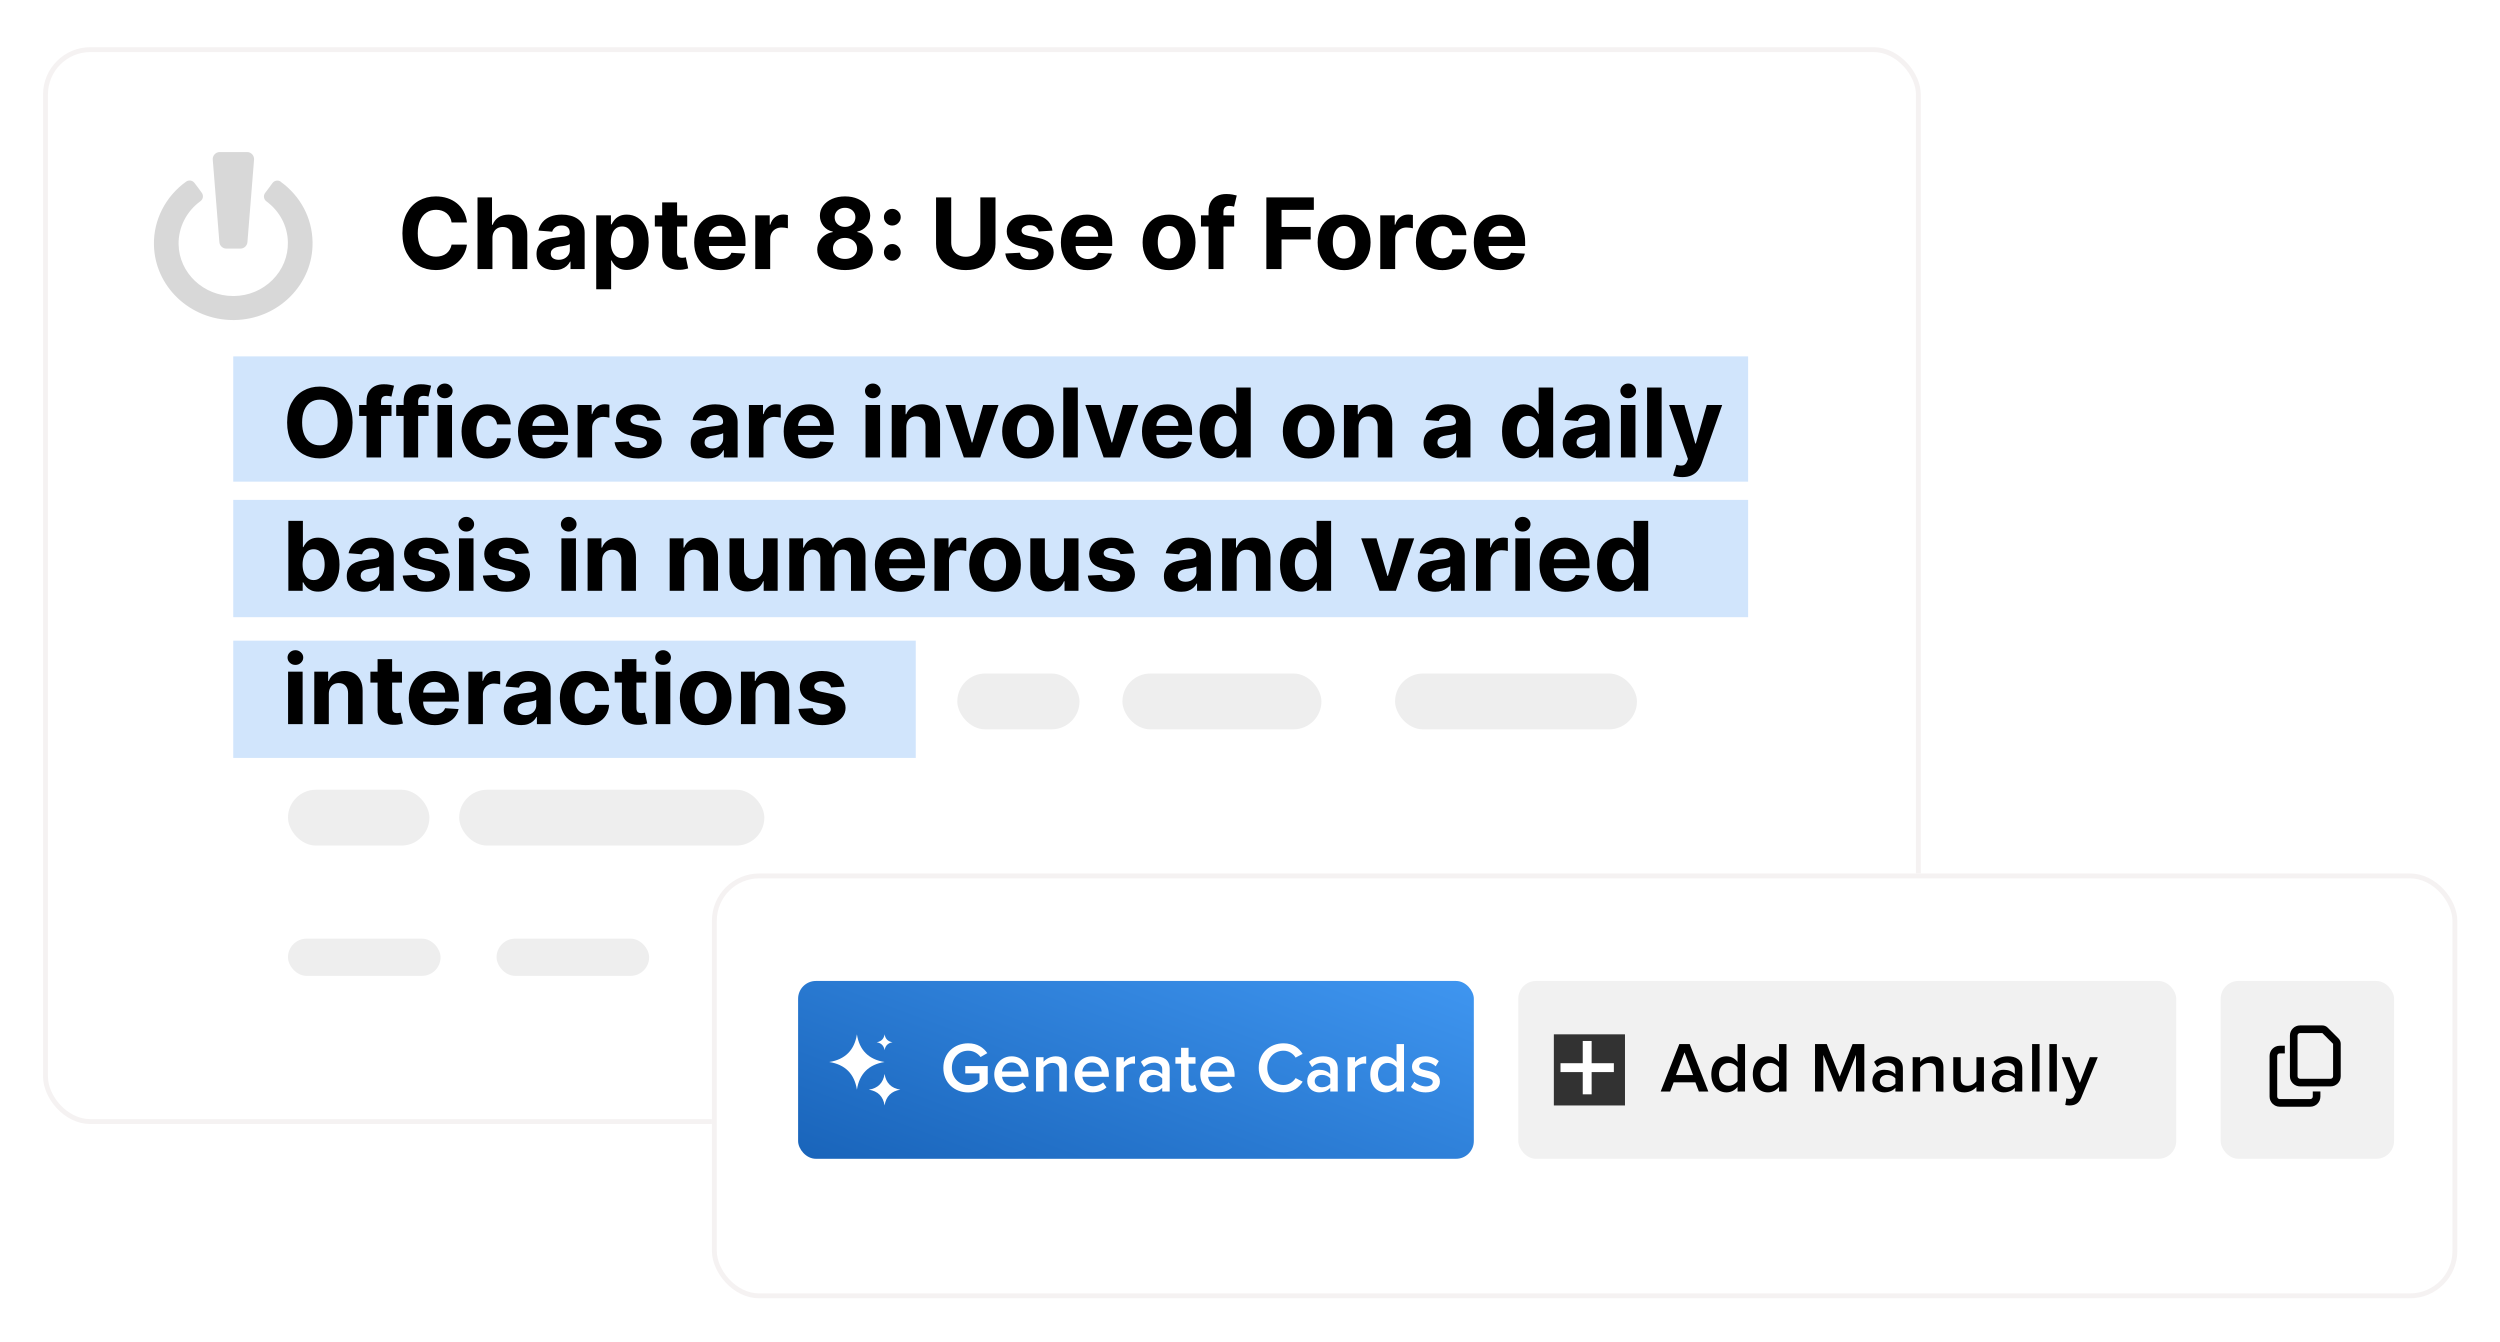 <svg width="300" height="161" viewBox="0 0 300 161" fill="none" xmlns="http://www.w3.org/2000/svg">
<g filter="url(#filter0_d_1082_1603)">
<rect x="5.168" y="4.5" width="225.332" height="129.22" rx="5.678" fill="white"/>
<rect x="5.461" y="4.793" width="224.746" height="128.635" rx="5.385" stroke="#F5F2F2" stroke-width="0.586"/>
</g>
<path d="M56.032 26.698H54.192C54.158 26.46 54.089 26.248 53.986 26.064C53.882 25.876 53.749 25.716 53.587 25.585C53.424 25.453 53.236 25.352 53.024 25.282C52.814 25.212 52.585 25.177 52.339 25.177C51.894 25.177 51.506 25.288 51.175 25.509C50.845 25.728 50.589 26.047 50.407 26.467C50.224 26.884 50.133 27.391 50.133 27.988C50.133 28.601 50.224 29.116 50.407 29.534C50.591 29.951 50.849 30.266 51.179 30.479C51.51 30.692 51.892 30.798 52.326 30.798C52.57 30.798 52.795 30.766 53.003 30.701C53.213 30.637 53.399 30.543 53.561 30.42C53.724 30.294 53.858 30.141 53.965 29.962C54.074 29.783 54.15 29.578 54.192 29.349L56.032 29.357C55.984 29.752 55.865 30.133 55.675 30.5C55.487 30.864 55.233 31.19 54.914 31.479C54.598 31.764 54.22 31.991 53.78 32.159C53.343 32.325 52.849 32.407 52.297 32.407C51.53 32.407 50.843 32.233 50.239 31.886C49.636 31.539 49.16 31.036 48.81 30.378C48.463 29.72 48.289 28.923 48.289 27.988C48.289 27.049 48.466 26.251 48.819 25.593C49.171 24.935 49.65 24.434 50.255 24.089C50.86 23.742 51.541 23.568 52.297 23.568C52.795 23.568 53.258 23.638 53.683 23.778C54.112 23.918 54.491 24.123 54.822 24.392C55.152 24.658 55.421 24.984 55.628 25.37C55.838 25.757 55.973 26.2 56.032 26.698ZM59.092 28.559V32.289H57.302V23.686H59.042V26.975H59.117C59.263 26.594 59.498 26.296 59.823 26.08C60.148 25.862 60.555 25.753 61.045 25.753C61.493 25.753 61.884 25.851 62.218 26.047C62.554 26.24 62.814 26.519 62.999 26.883C63.187 27.244 63.279 27.677 63.276 28.181V32.289H61.486V28.5C61.489 28.102 61.389 27.793 61.184 27.572C60.982 27.351 60.7 27.24 60.336 27.24C60.092 27.24 59.876 27.292 59.688 27.395C59.504 27.499 59.358 27.65 59.252 27.849C59.148 28.045 59.095 28.282 59.092 28.559ZM66.525 32.411C66.113 32.411 65.746 32.34 65.424 32.197C65.102 32.051 64.847 31.837 64.659 31.554C64.475 31.269 64.382 30.913 64.382 30.487C64.382 30.129 64.448 29.828 64.579 29.584C64.711 29.34 64.89 29.144 65.117 28.996C65.344 28.848 65.602 28.735 65.89 28.66C66.181 28.584 66.487 28.531 66.806 28.5C67.181 28.461 67.484 28.425 67.713 28.391C67.943 28.355 68.11 28.301 68.213 28.231C68.317 28.161 68.369 28.058 68.369 27.921V27.895C68.369 27.629 68.285 27.423 68.117 27.278C67.951 27.132 67.716 27.059 67.411 27.059C67.089 27.059 66.833 27.131 66.642 27.273C66.452 27.413 66.326 27.59 66.264 27.803L64.609 27.668C64.693 27.276 64.858 26.937 65.105 26.652C65.351 26.363 65.669 26.142 66.058 25.988C66.45 25.831 66.904 25.753 67.419 25.753C67.778 25.753 68.121 25.795 68.449 25.879C68.779 25.963 69.072 26.093 69.327 26.27C69.584 26.446 69.787 26.673 69.936 26.95C70.084 27.224 70.158 27.554 70.158 27.937V32.289H68.461V31.395H68.411C68.307 31.596 68.168 31.774 67.995 31.928C67.821 32.079 67.613 32.198 67.369 32.285C67.125 32.369 66.844 32.411 66.525 32.411ZM67.037 31.176C67.3 31.176 67.533 31.124 67.734 31.021C67.936 30.914 68.094 30.771 68.209 30.592C68.324 30.413 68.381 30.21 68.381 29.983V29.298C68.325 29.335 68.248 29.368 68.15 29.399C68.055 29.427 67.947 29.454 67.827 29.479C67.706 29.501 67.586 29.522 67.466 29.542C67.345 29.559 67.236 29.574 67.138 29.588C66.928 29.619 66.744 29.668 66.588 29.735C66.431 29.802 66.309 29.893 66.222 30.008C66.135 30.12 66.092 30.26 66.092 30.428C66.092 30.672 66.18 30.858 66.356 30.987C66.536 31.113 66.763 31.176 67.037 31.176ZM71.547 34.709V25.837H73.311V26.921H73.391C73.469 26.747 73.583 26.571 73.731 26.391C73.882 26.209 74.079 26.058 74.319 25.938C74.563 25.814 74.865 25.753 75.227 25.753C75.697 25.753 76.131 25.876 76.529 26.122C76.927 26.366 77.245 26.734 77.483 27.227C77.721 27.717 77.84 28.332 77.84 29.072C77.84 29.791 77.724 30.399 77.491 30.895C77.261 31.388 76.948 31.762 76.55 32.016C76.155 32.269 75.713 32.395 75.223 32.395C74.875 32.395 74.58 32.337 74.336 32.222C74.095 32.107 73.898 31.963 73.744 31.79C73.59 31.613 73.472 31.435 73.391 31.256H73.336V34.709H71.547ZM73.299 29.063C73.299 29.447 73.352 29.782 73.458 30.067C73.565 30.353 73.719 30.576 73.92 30.735C74.122 30.892 74.367 30.97 74.656 30.97C74.947 30.97 75.193 30.89 75.395 30.731C75.597 30.569 75.749 30.344 75.853 30.059C75.959 29.77 76.012 29.438 76.012 29.063C76.012 28.691 75.961 28.363 75.857 28.08C75.753 27.797 75.601 27.576 75.399 27.416C75.197 27.257 74.95 27.177 74.656 27.177C74.364 27.177 74.118 27.254 73.916 27.408C73.717 27.562 73.565 27.78 73.458 28.063C73.352 28.346 73.299 28.679 73.299 29.063ZM82.465 25.837V27.181H78.579V25.837H82.465ZM79.461 24.291H81.251V30.307C81.251 30.472 81.276 30.601 81.327 30.693C81.377 30.783 81.447 30.846 81.537 30.882C81.629 30.919 81.736 30.937 81.856 30.937C81.94 30.937 82.024 30.93 82.108 30.916C82.192 30.899 82.256 30.886 82.301 30.878L82.583 32.21C82.493 32.238 82.367 32.27 82.205 32.306C82.042 32.346 81.845 32.369 81.612 32.378C81.181 32.395 80.803 32.337 80.478 32.205C80.156 32.074 79.905 31.869 79.726 31.592C79.547 31.315 79.459 30.965 79.461 30.542V24.291ZM86.502 32.416C85.838 32.416 85.267 32.281 84.788 32.012C84.312 31.741 83.945 31.357 83.688 30.861C83.43 30.363 83.301 29.773 83.301 29.093C83.301 28.429 83.43 27.846 83.688 27.345C83.945 26.844 84.308 26.453 84.776 26.173C85.246 25.893 85.798 25.753 86.431 25.753C86.856 25.753 87.253 25.821 87.62 25.959C87.989 26.093 88.311 26.296 88.586 26.568C88.863 26.839 89.079 27.181 89.233 27.593C89.387 28.002 89.464 28.481 89.464 29.029V29.521H84.015V28.412H87.779C87.779 28.154 87.723 27.926 87.611 27.727C87.499 27.528 87.344 27.373 87.145 27.261C86.949 27.146 86.721 27.089 86.46 27.089C86.189 27.089 85.948 27.152 85.738 27.278C85.53 27.401 85.368 27.568 85.25 27.778C85.133 27.985 85.073 28.216 85.07 28.471V29.525C85.07 29.845 85.129 30.12 85.246 30.353C85.367 30.585 85.536 30.765 85.754 30.89C85.973 31.017 86.232 31.08 86.532 31.08C86.731 31.08 86.912 31.052 87.078 30.996C87.243 30.94 87.384 30.855 87.502 30.744C87.62 30.631 87.709 30.494 87.771 30.332L89.426 30.441C89.342 30.839 89.17 31.186 88.909 31.483C88.652 31.777 88.318 32.007 87.909 32.172C87.503 32.334 87.034 32.416 86.502 32.416ZM90.632 32.289V25.837H92.367V26.963H92.434C92.552 26.562 92.749 26.26 93.026 26.055C93.304 25.848 93.623 25.744 93.984 25.744C94.074 25.744 94.17 25.75 94.274 25.761C94.378 25.772 94.469 25.788 94.547 25.807V27.395C94.463 27.37 94.347 27.348 94.198 27.328C94.05 27.308 93.914 27.299 93.791 27.299C93.528 27.299 93.292 27.356 93.085 27.471C92.881 27.583 92.718 27.74 92.598 27.942C92.48 28.143 92.421 28.376 92.421 28.639V32.289H90.632ZM101.403 32.407C100.756 32.407 100.181 32.302 99.676 32.092C99.175 31.879 98.782 31.589 98.496 31.222C98.21 30.855 98.067 30.44 98.067 29.975C98.067 29.616 98.149 29.287 98.311 28.988C98.476 28.685 98.7 28.434 98.983 28.235C99.266 28.034 99.583 27.905 99.933 27.849V27.79C99.473 27.698 99.101 27.475 98.815 27.122C98.53 26.767 98.387 26.354 98.387 25.883C98.387 25.438 98.517 25.041 98.777 24.694C99.038 24.344 99.395 24.07 99.849 23.871C100.305 23.669 100.823 23.568 101.403 23.568C101.983 23.568 102.499 23.669 102.953 23.871C103.41 24.072 103.768 24.348 104.029 24.698C104.289 25.046 104.421 25.441 104.424 25.883C104.421 26.356 104.275 26.769 103.987 27.122C103.698 27.475 103.328 27.698 102.878 27.79V27.849C103.222 27.905 103.534 28.034 103.814 28.235C104.097 28.434 104.321 28.685 104.487 28.988C104.655 29.287 104.74 29.616 104.743 29.975C104.74 30.44 104.596 30.855 104.31 31.222C104.024 31.589 103.63 31.879 103.125 32.092C102.624 32.302 102.05 32.407 101.403 32.407ZM101.403 31.071C101.691 31.071 101.944 31.019 102.159 30.916C102.375 30.809 102.543 30.664 102.663 30.479C102.787 30.291 102.848 30.076 102.848 29.832C102.848 29.583 102.785 29.363 102.659 29.172C102.533 28.979 102.362 28.828 102.147 28.719C101.931 28.607 101.683 28.551 101.403 28.551C101.126 28.551 100.878 28.607 100.659 28.719C100.441 28.828 100.269 28.979 100.143 29.172C100.02 29.363 99.958 29.583 99.958 29.832C99.958 30.076 100.018 30.291 100.139 30.479C100.259 30.664 100.428 30.809 100.647 30.916C100.865 31.019 101.117 31.071 101.403 31.071ZM101.403 27.227C101.644 27.227 101.858 27.178 102.046 27.08C102.233 26.982 102.38 26.846 102.487 26.673C102.593 26.499 102.647 26.299 102.647 26.072C102.647 25.848 102.593 25.652 102.487 25.484C102.38 25.313 102.235 25.18 102.05 25.085C101.865 24.987 101.649 24.938 101.403 24.938C101.159 24.938 100.944 24.987 100.756 25.085C100.568 25.18 100.421 25.313 100.315 25.484C100.211 25.652 100.16 25.848 100.16 26.072C100.16 26.299 100.213 26.499 100.319 26.673C100.426 26.846 100.573 26.982 100.76 27.08C100.948 27.178 101.162 27.227 101.403 27.227ZM107.077 31.29C106.8 31.29 106.562 31.192 106.363 30.996C106.167 30.799 106.069 30.561 106.069 30.281C106.069 30.007 106.167 29.772 106.363 29.576C106.562 29.38 106.8 29.282 107.077 29.282C107.346 29.282 107.582 29.38 107.783 29.576C107.985 29.772 108.086 30.007 108.086 30.281C108.086 30.466 108.038 30.636 107.943 30.79C107.85 30.941 107.729 31.063 107.577 31.155C107.426 31.245 107.26 31.29 107.077 31.29ZM107.077 27.068C106.8 27.068 106.562 26.97 106.363 26.774C106.167 26.578 106.069 26.34 106.069 26.059C106.069 25.785 106.167 25.551 106.363 25.358C106.562 25.162 106.8 25.064 107.077 25.064C107.346 25.064 107.582 25.162 107.783 25.358C107.985 25.551 108.086 25.785 108.086 26.059C108.086 26.247 108.038 26.418 107.943 26.572C107.85 26.723 107.729 26.844 107.577 26.933C107.426 27.023 107.26 27.068 107.077 27.068ZM117.641 23.686H119.46V29.273C119.46 29.901 119.31 30.449 119.01 30.92C118.713 31.39 118.298 31.757 117.763 32.021C117.228 32.281 116.605 32.411 115.893 32.411C115.179 32.411 114.554 32.281 114.02 32.021C113.485 31.757 113.069 31.39 112.772 30.92C112.475 30.449 112.327 29.901 112.327 29.273V23.686H114.146V29.118C114.146 29.445 114.217 29.737 114.36 29.991C114.505 30.246 114.71 30.447 114.973 30.592C115.236 30.738 115.543 30.811 115.893 30.811C116.246 30.811 116.553 30.738 116.813 30.592C117.076 30.447 117.28 30.246 117.422 29.991C117.568 29.737 117.641 29.445 117.641 29.118V23.686ZM126.292 27.677L124.653 27.778C124.625 27.638 124.565 27.512 124.473 27.399C124.38 27.285 124.258 27.194 124.107 27.127C123.959 27.056 123.781 27.021 123.574 27.021C123.296 27.021 123.062 27.08 122.872 27.198C122.682 27.313 122.586 27.467 122.586 27.66C122.586 27.814 122.648 27.944 122.771 28.051C122.894 28.157 123.106 28.242 123.406 28.307L124.573 28.542C125.201 28.671 125.668 28.878 125.977 29.164C126.285 29.45 126.439 29.825 126.439 30.29C126.439 30.713 126.314 31.084 126.065 31.403C125.818 31.722 125.479 31.972 125.048 32.151C124.62 32.327 124.125 32.416 123.565 32.416C122.711 32.416 122.03 32.238 121.524 31.882C121.019 31.523 120.724 31.036 120.637 30.42L122.397 30.328C122.451 30.588 122.579 30.787 122.784 30.924C122.988 31.059 123.25 31.126 123.569 31.126C123.883 31.126 124.135 31.066 124.326 30.945C124.519 30.822 124.617 30.664 124.62 30.47C124.617 30.308 124.548 30.175 124.414 30.071C124.279 29.965 124.072 29.884 123.792 29.828L122.675 29.605C122.044 29.479 121.575 29.261 121.267 28.95C120.962 28.639 120.809 28.242 120.809 27.761C120.809 27.346 120.921 26.989 121.145 26.69C121.372 26.39 121.69 26.159 122.099 25.996C122.511 25.834 122.992 25.753 123.544 25.753C124.359 25.753 125.001 25.925 125.468 26.27C125.939 26.614 126.213 27.083 126.292 27.677ZM130.506 32.416C129.842 32.416 129.271 32.281 128.792 32.012C128.316 31.741 127.949 31.357 127.692 30.861C127.434 30.363 127.305 29.773 127.305 29.093C127.305 28.429 127.434 27.846 127.692 27.345C127.949 26.844 128.312 26.453 128.78 26.173C129.25 25.893 129.802 25.753 130.435 25.753C130.861 25.753 131.257 25.821 131.624 25.959C131.993 26.093 132.315 26.296 132.59 26.568C132.867 26.839 133.083 27.181 133.237 27.593C133.391 28.002 133.468 28.481 133.468 29.029V29.521H128.019V28.412H131.783C131.783 28.154 131.727 27.926 131.615 27.727C131.503 27.528 131.348 27.373 131.149 27.261C130.953 27.146 130.725 27.089 130.464 27.089C130.193 27.089 129.952 27.152 129.742 27.278C129.534 27.401 129.372 27.568 129.254 27.778C129.137 27.985 129.076 28.216 129.074 28.471V29.525C129.074 29.845 129.133 30.12 129.25 30.353C129.371 30.585 129.54 30.765 129.758 30.89C129.977 31.017 130.236 31.08 130.536 31.08C130.734 31.08 130.917 31.052 131.082 30.996C131.247 30.94 131.388 30.855 131.506 30.744C131.624 30.631 131.713 30.494 131.775 30.332L133.43 30.441C133.346 30.839 133.174 31.186 132.913 31.483C132.656 31.777 132.322 32.007 131.914 32.172C131.507 32.334 131.038 32.416 130.506 32.416ZM140.289 32.416C139.637 32.416 139.072 32.277 138.596 32C138.123 31.72 137.757 31.33 137.5 30.832C137.242 30.33 137.113 29.749 137.113 29.088C137.113 28.422 137.242 27.839 137.5 27.341C137.757 26.839 138.123 26.45 138.596 26.173C139.072 25.893 139.637 25.753 140.289 25.753C140.942 25.753 141.505 25.893 141.978 26.173C142.454 26.45 142.821 26.839 143.079 27.341C143.336 27.839 143.465 28.422 143.465 29.088C143.465 29.749 143.336 30.33 143.079 30.832C142.821 31.33 142.454 31.72 141.978 32C141.505 32.277 140.942 32.416 140.289 32.416ZM140.298 31.029C140.594 31.029 140.842 30.945 141.041 30.777C141.24 30.606 141.39 30.374 141.491 30.08C141.594 29.786 141.646 29.451 141.646 29.076C141.646 28.7 141.594 28.366 141.491 28.072C141.39 27.778 141.24 27.545 141.041 27.374C140.842 27.203 140.594 27.118 140.298 27.118C139.998 27.118 139.746 27.203 139.541 27.374C139.34 27.545 139.187 27.778 139.084 28.072C138.983 28.366 138.932 28.7 138.932 29.076C138.932 29.451 138.983 29.786 139.084 30.08C139.187 30.374 139.34 30.606 139.541 30.777C139.746 30.945 139.998 31.029 140.298 31.029ZM148.099 25.837V27.181H144.116V25.837H148.099ZM145.028 32.289V25.37C145.028 24.903 145.119 24.515 145.301 24.207C145.486 23.899 145.738 23.668 146.057 23.514C146.376 23.36 146.739 23.283 147.145 23.283C147.42 23.283 147.67 23.304 147.897 23.346C148.127 23.388 148.298 23.425 148.41 23.459L148.09 24.803C148.02 24.781 147.934 24.76 147.83 24.74C147.729 24.721 147.625 24.711 147.519 24.711C147.256 24.711 147.072 24.773 146.969 24.896C146.865 25.016 146.813 25.186 146.813 25.404V32.289H145.028ZM151.964 32.289V23.686H157.66V25.186H153.783V27.236H157.282V28.735H153.783V32.289H151.964ZM161.292 32.416C160.639 32.416 160.075 32.277 159.599 32C159.126 31.72 158.76 31.33 158.502 30.832C158.245 30.33 158.116 29.749 158.116 29.088C158.116 28.422 158.245 27.839 158.502 27.341C158.76 26.839 159.126 26.45 159.599 26.173C160.075 25.893 160.639 25.753 161.292 25.753C161.944 25.753 162.507 25.893 162.981 26.173C163.457 26.45 163.824 26.839 164.081 27.341C164.339 27.839 164.468 28.422 164.468 29.088C164.468 29.749 164.339 30.33 164.081 30.832C163.824 31.33 163.457 31.72 162.981 32C162.507 32.277 161.944 32.416 161.292 32.416ZM161.3 31.029C161.597 31.029 161.845 30.945 162.044 30.777C162.243 30.606 162.393 30.374 162.493 30.08C162.597 29.786 162.649 29.451 162.649 29.076C162.649 28.7 162.597 28.366 162.493 28.072C162.393 27.778 162.243 27.545 162.044 27.374C161.845 27.203 161.597 27.118 161.3 27.118C161.001 27.118 160.749 27.203 160.544 27.374C160.343 27.545 160.19 27.778 160.086 28.072C159.985 28.366 159.935 28.7 159.935 29.076C159.935 29.451 159.985 29.786 160.086 30.08C160.19 30.374 160.343 30.606 160.544 30.777C160.749 30.945 161.001 31.029 161.3 31.029ZM165.632 32.289V25.837H167.367V26.963H167.434C167.551 26.562 167.749 26.26 168.026 26.055C168.303 25.848 168.623 25.744 168.984 25.744C169.074 25.744 169.17 25.75 169.274 25.761C169.377 25.772 169.468 25.788 169.547 25.807V27.395C169.463 27.37 169.347 27.348 169.198 27.328C169.05 27.308 168.914 27.299 168.791 27.299C168.527 27.299 168.292 27.356 168.085 27.471C167.88 27.583 167.718 27.74 167.598 27.942C167.48 28.143 167.421 28.376 167.421 28.639V32.289H165.632ZM173.087 32.416C172.426 32.416 171.858 32.276 171.382 31.995C170.908 31.712 170.544 31.32 170.289 30.819C170.037 30.318 169.911 29.741 169.911 29.088C169.911 28.427 170.039 27.848 170.294 27.349C170.551 26.848 170.917 26.457 171.39 26.177C171.863 25.894 172.426 25.753 173.079 25.753C173.642 25.753 174.135 25.855 174.558 26.059C174.98 26.264 175.315 26.551 175.562 26.921C175.808 27.29 175.944 27.724 175.969 28.223H174.28C174.233 27.901 174.107 27.642 173.902 27.446C173.701 27.247 173.436 27.148 173.108 27.148C172.831 27.148 172.589 27.223 172.381 27.374C172.177 27.523 172.017 27.74 171.902 28.026C171.788 28.311 171.73 28.657 171.73 29.063C171.73 29.475 171.786 29.825 171.898 30.113C172.013 30.402 172.174 30.622 172.381 30.773C172.589 30.924 172.831 31 173.108 31C173.313 31 173.496 30.958 173.658 30.874C173.824 30.79 173.96 30.668 174.066 30.508C174.175 30.346 174.247 30.151 174.28 29.924H175.969C175.941 30.417 175.807 30.851 175.566 31.227C175.328 31.599 174.999 31.89 174.579 32.1C174.158 32.31 173.661 32.416 173.087 32.416ZM180.056 32.416C179.392 32.416 178.82 32.281 178.342 32.012C177.865 31.741 177.499 31.357 177.241 30.861C176.983 30.363 176.854 29.773 176.854 29.093C176.854 28.429 176.983 27.846 177.241 27.345C177.499 26.844 177.861 26.453 178.329 26.173C178.799 25.893 179.351 25.753 179.984 25.753C180.41 25.753 180.806 25.821 181.173 25.959C181.543 26.093 181.865 26.296 182.139 26.568C182.416 26.839 182.632 27.181 182.786 27.593C182.94 28.002 183.017 28.481 183.017 29.029V29.521H177.569V28.412H181.333C181.333 28.154 181.277 27.926 181.165 27.727C181.053 27.528 180.897 27.373 180.698 27.261C180.502 27.146 180.274 27.089 180.013 27.089C179.742 27.089 179.501 27.152 179.291 27.278C179.084 27.401 178.921 27.568 178.804 27.778C178.686 27.985 178.626 28.216 178.623 28.471V29.525C178.623 29.845 178.682 30.12 178.799 30.353C178.92 30.585 179.089 30.765 179.308 30.89C179.526 31.017 179.785 31.08 180.085 31.08C180.284 31.08 180.466 31.052 180.631 30.996C180.796 30.94 180.938 30.855 181.055 30.744C181.173 30.631 181.263 30.494 181.324 30.332L182.979 30.441C182.895 30.839 182.723 31.186 182.463 31.483C182.205 31.777 181.872 32.007 181.463 32.172C181.057 32.334 180.588 32.416 180.056 32.416Z" fill="black"/>
<path d="M27.159 29.833H28.852C29.284 29.833 29.653 29.495 29.692 29.056L30.487 19.154C30.506 18.919 30.423 18.689 30.264 18.518C30.105 18.346 29.883 18.244 29.647 18.244H26.37C26.134 18.244 25.911 18.346 25.752 18.518C25.593 18.689 25.511 18.925 25.53 19.154L26.325 29.056C26.357 29.489 26.726 29.833 27.165 29.833H27.159Z" fill="#D8D8D8"/>
<path d="M33.701 21.808C33.542 21.693 33.351 21.649 33.16 21.68C32.969 21.712 32.797 21.82 32.683 21.986C32.511 22.228 32.326 22.476 32.148 22.712C32.034 22.858 31.925 23.004 31.811 23.157C31.575 23.475 31.645 23.927 31.97 24.162C33.574 25.346 34.516 27.141 34.547 29.082C34.573 30.768 33.924 32.365 32.702 33.587C31.48 34.809 29.844 35.497 28.094 35.522C28.056 35.522 28.018 35.522 27.98 35.522C24.416 35.522 21.488 32.754 21.431 29.305C21.399 27.287 22.38 25.359 24.053 24.143C24.371 23.914 24.448 23.469 24.225 23.151C23.945 22.756 23.652 22.355 23.321 21.935C23.086 21.63 22.647 21.572 22.335 21.795C19.866 23.564 18.421 26.39 18.472 29.355C18.555 34.383 22.806 38.405 27.98 38.405C28.037 38.405 28.094 38.405 28.145 38.405C30.684 38.36 33.058 37.368 34.827 35.598C36.596 33.829 37.551 31.5 37.507 29.037C37.456 26.173 36.068 23.539 33.694 21.82L33.701 21.808Z" fill="#D8D8D8"/>
<rect x="27.989" y="42.766" width="181.786" height="15.033" fill="#D1E5FC"/>
<rect x="27.989" y="59.987" width="181.786" height="14.074" fill="#D1E5FC"/>
<rect x="27.989" y="76.878" width="81.903" height="14.074" fill="#D1E5FC"/>
<rect x="167.407" y="80.823" width="29.028" height="6.699" rx="3.349" fill="#EEEEEE"/>
<rect x="114.876" y="80.823" width="14.667" height="6.699" rx="3.349" fill="#EEEEEE"/>
<rect x="134.69" y="80.823" width="23.882" height="6.699" rx="3.349" fill="#EEEEEE"/>
<rect x="34.558" y="94.768" width="16.971" height="6.699" rx="3.349" fill="#EEEEEE"/>
<rect x="55.101" y="94.768" width="36.62" height="6.699" rx="3.349" fill="#EEEEEE"/>
<rect x="34.558" y="112.638" width="18.31" height="4.466" rx="2.233" fill="#EEEEEE"/>
<rect x="59.588" y="112.638" width="18.31" height="4.466" rx="2.233" fill="#EEEEEE"/>
<rect x="114.876" y="112.638" width="10.871" height="4.466" rx="2.233" fill="#EEEEEE"/>
<g filter="url(#filter1_d_1082_1603)">
<rect x="85.429" y="103.656" width="209.45" height="50.977" rx="5.678" fill="white"/>
<rect x="85.722" y="103.949" width="208.864" height="50.391" rx="5.385" stroke="#F5F2F2" stroke-width="0.586"/>
</g>
<rect x="95.772" y="117.716" width="81.087" height="21.339" rx="2.134" fill="url(#paint0_linear_1082_1603)"/>
<path d="M116.189 131.095C114.533 131.095 113.202 129.926 113.202 128.142C113.202 126.349 114.533 125.197 116.189 125.197C117.299 125.197 118.024 125.726 118.477 126.375L117.666 126.844C117.359 126.418 116.821 126.085 116.189 126.085C115.062 126.085 114.226 126.938 114.226 128.142C114.226 129.328 115.062 130.199 116.189 130.199C116.77 130.199 117.282 129.934 117.538 129.687V128.808H115.831V127.928H118.528V130.054C117.973 130.677 117.171 131.095 116.189 131.095ZM121.471 131.087C120.225 131.087 119.311 130.224 119.311 128.919C119.311 127.724 120.182 126.759 121.403 126.759C122.64 126.759 123.426 127.698 123.426 128.995V129.217H120.25C120.319 129.832 120.78 130.353 121.556 130.353C121.966 130.353 122.435 130.19 122.734 129.892L123.144 130.481C122.726 130.873 122.12 131.087 121.471 131.087ZM122.563 128.577C122.538 128.091 122.205 127.493 121.394 127.493C120.634 127.493 120.276 128.082 120.242 128.577H122.563ZM128.015 130.984H127.118V128.406C127.118 127.758 126.785 127.553 126.282 127.553C125.83 127.553 125.437 127.826 125.223 128.099V130.984H124.327V126.861H125.223V127.416C125.497 127.092 126.034 126.759 126.683 126.759C127.571 126.759 128.015 127.237 128.015 128.082V130.984ZM131.108 131.087C129.861 131.087 128.948 130.224 128.948 128.919C128.948 127.724 129.819 126.759 131.039 126.759C132.277 126.759 133.062 127.698 133.062 128.995V129.217H129.887C129.955 129.832 130.416 130.353 131.193 130.353C131.603 130.353 132.072 130.19 132.371 129.892L132.78 130.481C132.362 130.873 131.756 131.087 131.108 131.087ZM132.2 128.577C132.174 128.091 131.842 127.493 131.031 127.493C130.271 127.493 129.913 128.082 129.878 128.577H132.2ZM134.86 130.984H133.964V126.861H134.86V127.459C135.176 127.066 135.671 126.759 136.2 126.759V127.647C136.123 127.63 136.038 127.621 135.927 127.621C135.543 127.621 135.039 127.877 134.86 128.176V130.984ZM140.363 130.984H139.467V130.532C139.159 130.89 138.673 131.087 138.126 131.087C137.461 131.087 136.701 130.626 136.701 129.721C136.701 128.765 137.452 128.372 138.126 128.372C138.69 128.372 139.159 128.552 139.467 128.901V128.287C139.467 127.809 139.065 127.519 138.502 127.519C138.041 127.519 137.631 127.689 137.281 128.048L136.906 127.425C137.384 126.964 137.981 126.759 138.639 126.759C139.56 126.759 140.363 127.143 140.363 128.244V130.984ZM138.485 130.472C138.869 130.472 139.253 130.327 139.467 130.045V129.414C139.253 129.132 138.869 128.987 138.485 128.987C137.981 128.987 137.597 129.286 137.597 129.729C137.597 130.182 137.981 130.472 138.485 130.472ZM142.788 131.087C142.088 131.087 141.729 130.711 141.729 130.02V127.638H141.047V126.861H141.729V125.735H142.626V126.861H143.462V127.638H142.626V129.798C142.626 130.079 142.762 130.293 143.018 130.293C143.189 130.293 143.343 130.216 143.411 130.139L143.624 130.822C143.462 130.967 143.197 131.087 142.788 131.087ZM146.196 131.087C144.95 131.087 144.037 130.224 144.037 128.919C144.037 127.724 144.907 126.759 146.128 126.759C147.366 126.759 148.151 127.698 148.151 128.995V129.217H144.976C145.044 129.832 145.505 130.353 146.282 130.353C146.691 130.353 147.161 130.19 147.46 129.892L147.869 130.481C147.451 130.873 146.845 131.087 146.196 131.087ZM147.289 128.577C147.263 128.091 146.93 127.493 146.119 127.493C145.36 127.493 145.001 128.082 144.967 128.577H147.289ZM154.036 131.087C152.354 131.087 151.048 129.892 151.048 128.142C151.048 126.383 152.354 125.197 154.036 125.197C155.18 125.197 155.896 125.786 156.315 126.469L155.47 126.913C155.197 126.435 154.642 126.085 154.036 126.085C152.909 126.085 152.073 126.938 152.073 128.142C152.073 129.328 152.909 130.199 154.036 130.199C154.642 130.199 155.197 129.84 155.47 129.371L156.323 129.798C155.888 130.481 155.18 131.087 154.036 131.087ZM160.528 130.984H159.632V130.532C159.325 130.89 158.838 131.087 158.292 131.087C157.626 131.087 156.866 130.626 156.866 129.721C156.866 128.765 157.618 128.372 158.292 128.372C158.855 128.372 159.325 128.552 159.632 128.901V128.287C159.632 127.809 159.231 127.519 158.667 127.519C158.207 127.519 157.797 127.689 157.447 128.048L157.071 127.425C157.549 126.964 158.147 126.759 158.804 126.759C159.726 126.759 160.528 127.143 160.528 128.244V130.984ZM158.65 130.472C159.034 130.472 159.419 130.327 159.632 130.045V129.414C159.419 129.132 159.034 128.987 158.65 128.987C158.147 128.987 157.763 129.286 157.763 129.729C157.763 130.182 158.147 130.472 158.65 130.472ZM162.603 130.984H161.707V126.861H162.603V127.459C162.919 127.066 163.414 126.759 163.943 126.759V127.647C163.867 127.63 163.781 127.621 163.67 127.621C163.286 127.621 162.783 127.877 162.603 128.176V130.984ZM168.481 130.984H167.585V130.421C167.269 130.83 166.8 131.087 166.262 131.087C165.212 131.087 164.436 130.284 164.436 128.919C164.436 127.587 165.204 126.759 166.262 126.759C166.783 126.759 167.261 126.99 167.585 127.433V125.291H168.481V130.984ZM166.527 130.293C166.945 130.293 167.389 130.045 167.585 129.738V128.108C167.389 127.8 166.945 127.553 166.527 127.553C165.81 127.553 165.358 128.125 165.358 128.919C165.358 129.721 165.81 130.293 166.527 130.293ZM171.077 131.087C170.368 131.087 169.737 130.856 169.31 130.438L169.72 129.798C170.01 130.096 170.582 130.37 171.111 130.37C171.649 130.37 171.93 130.148 171.93 129.823C171.93 129.012 169.438 129.593 169.438 128.005C169.438 127.331 170.018 126.759 171.06 126.759C171.76 126.759 172.289 127.007 172.656 127.331L172.28 127.963C172.033 127.689 171.58 127.468 171.06 127.468C170.59 127.468 170.3 127.689 170.3 127.98C170.3 128.705 172.792 128.159 172.792 129.798C172.792 130.532 172.186 131.087 171.077 131.087Z" fill="white"/>
<path fill-rule="evenodd" clip-rule="evenodd" d="M102.83 124.118C102.536 126.01 101.421 127.14 99.506 127.441C101.421 127.74 102.536 128.872 102.83 130.762C103.12 128.872 104.235 127.74 106.15 127.441C104.235 127.14 103.12 126.01 102.83 124.118ZM106.15 124.118C106.066 124.661 105.747 124.986 105.197 125.071C105.747 125.157 106.066 125.484 106.15 126.024C106.236 125.484 106.556 125.157 107.106 125.071C106.556 124.986 106.236 124.661 106.15 124.118ZM106.15 128.872C105.986 129.948 105.352 130.594 104.261 130.762C105.352 130.932 105.986 131.578 106.15 132.654C106.317 131.578 106.95 130.932 108.042 130.762C106.95 130.594 106.317 129.948 106.15 128.872Z" fill="white"/>
<rect x="182.194" y="117.716" width="78.953" height="21.339" rx="2.134" fill="#F1F1F1"/>
<path d="M205.001 130.984H203.866L203.448 129.883H200.836L200.418 130.984H199.282L201.519 125.291H202.765L205.001 130.984ZM203.166 129.004L202.142 126.29L201.118 129.004H203.166ZM209.404 130.984H208.508V130.421C208.192 130.83 207.723 131.087 207.185 131.087C206.135 131.087 205.358 130.284 205.358 128.919C205.358 127.587 206.127 126.759 207.185 126.759C207.706 126.759 208.184 126.99 208.508 127.433V125.291H209.404V130.984ZM207.45 130.293C207.868 130.293 208.312 130.045 208.508 129.738V128.108C208.312 127.8 207.868 127.553 207.45 127.553C206.733 127.553 206.28 128.125 206.28 128.919C206.28 129.721 206.733 130.293 207.45 130.293ZM214.381 130.984H213.485V130.421C213.169 130.83 212.699 131.087 212.162 131.087C211.112 131.087 210.335 130.284 210.335 128.919C210.335 127.587 211.103 126.759 212.162 126.759C212.682 126.759 213.16 126.99 213.485 127.433V125.291H214.381V130.984ZM212.426 130.293C212.845 130.293 213.288 130.045 213.485 129.738V128.108C213.288 127.8 212.845 127.553 212.426 127.553C211.709 127.553 211.257 128.125 211.257 128.919C211.257 129.721 211.709 130.293 212.426 130.293ZM223.718 130.984H222.719V126.588L220.978 130.984H220.551L218.801 126.588V130.984H217.803V125.291H219.211L220.764 129.2L222.309 125.291H223.718V130.984ZM228.344 130.984H227.447V130.532C227.14 130.89 226.654 131.087 226.107 131.087C225.442 131.087 224.682 130.626 224.682 129.721C224.682 128.765 225.433 128.372 226.107 128.372C226.671 128.372 227.14 128.552 227.447 128.901V128.287C227.447 127.809 227.046 127.519 226.483 127.519C226.022 127.519 225.612 127.689 225.262 128.048L224.887 127.425C225.365 126.964 225.962 126.759 226.619 126.759C227.541 126.759 228.344 127.143 228.344 128.244V130.984ZM226.466 130.472C226.85 130.472 227.234 130.327 227.447 130.045V129.414C227.234 129.132 226.85 128.987 226.466 128.987C225.962 128.987 225.578 129.286 225.578 129.729C225.578 130.182 225.962 130.472 226.466 130.472ZM233.21 130.984H232.314V128.406C232.314 127.758 231.981 127.553 231.477 127.553C231.025 127.553 230.632 127.826 230.419 128.099V130.984H229.522V126.861H230.419V127.416C230.692 127.092 231.23 126.759 231.878 126.759C232.766 126.759 233.21 127.237 233.21 128.082V130.984ZM238.07 130.984H237.173V130.438C236.883 130.762 236.371 131.087 235.722 131.087C234.835 131.087 234.391 130.617 234.391 129.781V126.861H235.287V129.448C235.287 130.088 235.611 130.293 236.123 130.293C236.576 130.293 236.968 130.028 237.173 129.755V126.861H238.07V130.984ZM242.673 130.984H241.777V130.532C241.47 130.89 240.983 131.087 240.437 131.087C239.771 131.087 239.012 130.626 239.012 129.721C239.012 128.765 239.763 128.372 240.437 128.372C241 128.372 241.47 128.552 241.777 128.901V128.287C241.777 127.809 241.376 127.519 240.813 127.519C240.352 127.519 239.942 127.689 239.592 128.048L239.217 127.425C239.695 126.964 240.292 126.759 240.949 126.759C241.871 126.759 242.673 127.143 242.673 128.244V130.984ZM240.796 130.472C241.18 130.472 241.564 130.327 241.777 130.045V129.414C241.564 129.132 241.18 128.987 240.796 128.987C240.292 128.987 239.908 129.286 239.908 129.729C239.908 130.182 240.292 130.472 240.796 130.472ZM244.748 130.984H243.852V125.291H244.748V130.984ZM246.824 130.984H245.928V125.291H246.824V130.984ZM247.833 132.597L247.961 131.795C248.055 131.838 248.2 131.863 248.303 131.863C248.593 131.863 248.781 131.778 248.9 131.505L249.105 131.035L247.407 126.861H248.371L249.575 129.951L250.778 126.861H251.734L249.745 131.727C249.464 132.427 248.977 132.649 248.337 132.657C248.209 132.657 247.953 132.631 247.833 132.597Z" fill="black"/>
<g clip-path="url(#clip0_1082_1603)">
<rect width="8.536" height="8.536" transform="translate(186.462 124.118)" fill="#323232"/>
<path d="M189.929 127.585V124.917H190.996V127.585H193.663V128.651H190.996V131.319H189.929V128.651H187.261V127.585H189.929Z" fill="white"/>
</g>
<rect x="266.482" y="117.716" width="20.805" height="21.339" rx="2.134" fill="#F1F1F1"/>
<g clip-path="url(#clip1_1082_1603)">
<path d="M279.666 129.453H276.008C275.841 129.453 275.704 129.316 275.704 129.148V124.27C275.704 124.103 275.841 123.966 276.008 123.966H278.678L279.971 125.259V129.148C279.971 129.316 279.834 129.453 279.666 129.453ZM276.008 130.367H279.666C280.339 130.367 280.886 129.82 280.886 129.148V125.259C280.886 125.017 280.789 124.785 280.617 124.613L279.325 123.32C279.154 123.148 278.922 123.051 278.68 123.051H276.008C275.336 123.051 274.789 123.598 274.789 124.27V129.148C274.789 129.82 275.336 130.367 276.008 130.367ZM273.57 125.49C272.897 125.49 272.35 126.037 272.35 126.709V131.587C272.35 132.259 272.897 132.806 273.57 132.806H277.228C277.9 132.806 278.447 132.259 278.447 131.587V130.977H277.533V131.587C277.533 131.754 277.395 131.891 277.228 131.891H273.57C273.402 131.891 273.265 131.754 273.265 131.587V126.709C273.265 126.541 273.402 126.404 273.57 126.404H274.179V125.49H273.57Z" fill="black"/>
</g>
<path d="M42.314 50.699C42.314 51.614 42.14 52.392 41.793 53.034C41.449 53.676 40.979 54.166 40.384 54.505C39.791 54.841 39.125 55.009 38.385 55.009C37.639 55.009 36.97 54.84 36.377 54.501C35.784 54.162 35.316 53.672 34.972 53.03C34.627 52.388 34.455 51.611 34.455 50.699C34.455 49.784 34.627 49.005 34.972 48.363C35.316 47.721 35.784 47.233 36.377 46.897C36.97 46.558 37.639 46.389 38.385 46.389C39.125 46.389 39.791 46.558 40.384 46.897C40.979 47.233 41.449 47.721 41.793 48.363C42.14 49.005 42.314 49.784 42.314 50.699ZM40.515 50.699C40.515 50.106 40.426 49.606 40.249 49.199C40.074 48.792 39.827 48.484 39.507 48.273C39.188 48.063 38.813 47.958 38.385 47.958C37.956 47.958 37.581 48.063 37.262 48.273C36.942 48.484 36.694 48.792 36.516 49.199C36.341 49.606 36.254 50.106 36.254 50.699C36.254 51.291 36.341 51.791 36.516 52.198C36.694 52.605 36.942 52.914 37.262 53.124C37.581 53.335 37.956 53.44 38.385 53.44C38.813 53.44 39.188 53.335 39.507 53.124C39.827 52.914 40.074 52.605 40.249 52.198C40.426 51.791 40.515 51.291 40.515 50.699ZM46.979 48.601V49.912H43.095V48.601H46.979ZM43.984 54.894V48.146C43.984 47.69 44.073 47.312 44.251 47.011C44.431 46.711 44.677 46.486 44.988 46.335C45.3 46.185 45.653 46.11 46.049 46.11C46.317 46.11 46.561 46.13 46.783 46.171C47.007 46.212 47.173 46.249 47.282 46.282L46.971 47.593C46.903 47.571 46.818 47.551 46.717 47.532C46.619 47.513 46.518 47.503 46.414 47.503C46.157 47.503 45.978 47.563 45.877 47.683C45.776 47.801 45.726 47.966 45.726 48.179V54.894H43.984ZM51.43 48.601V49.912H47.546V48.601H51.43ZM48.435 54.894V48.146C48.435 47.69 48.524 47.312 48.701 47.011C48.881 46.711 49.127 46.486 49.439 46.335C49.75 46.185 50.104 46.11 50.5 46.11C50.767 46.11 51.012 46.13 51.233 46.171C51.457 46.212 51.624 46.249 51.733 46.282L51.422 47.593C51.353 47.571 51.269 47.551 51.168 47.532C51.069 47.513 50.968 47.503 50.864 47.503C50.608 47.503 50.429 47.563 50.328 47.683C50.227 47.801 50.176 47.966 50.176 48.179V54.894H48.435ZM52.496 54.894V48.601H54.242V54.894H52.496ZM53.373 47.79C53.114 47.79 52.891 47.704 52.705 47.532C52.522 47.357 52.431 47.148 52.431 46.905C52.431 46.664 52.522 46.458 52.705 46.286C52.891 46.111 53.114 46.024 53.373 46.024C53.632 46.024 53.854 46.111 54.037 46.286C54.222 46.458 54.315 46.664 54.315 46.905C54.315 47.148 54.222 47.357 54.037 47.532C53.854 47.704 53.632 47.79 53.373 47.79ZM58.483 55.017C57.839 55.017 57.284 54.881 56.82 54.608C56.358 54.332 56.003 53.949 55.754 53.46C55.509 52.971 55.386 52.409 55.386 51.772C55.386 51.128 55.51 50.562 55.758 50.076C56.01 49.587 56.366 49.206 56.828 48.933C57.289 48.657 57.839 48.519 58.475 48.519C59.024 48.519 59.505 48.619 59.917 48.818C60.33 49.018 60.656 49.298 60.896 49.658C61.137 50.019 61.269 50.442 61.294 50.928H59.647C59.6 50.614 59.477 50.361 59.278 50.17C59.081 49.976 58.823 49.879 58.504 49.879C58.233 49.879 57.997 49.953 57.795 50.101C57.595 50.245 57.44 50.457 57.328 50.736C57.216 51.014 57.16 51.352 57.16 51.748C57.16 52.149 57.214 52.491 57.324 52.772C57.436 53.053 57.593 53.268 57.795 53.415C57.997 53.563 58.233 53.636 58.504 53.636C58.703 53.636 58.882 53.596 59.04 53.514C59.202 53.432 59.334 53.313 59.438 53.157C59.544 52.999 59.614 52.809 59.647 52.588H61.294C61.267 53.068 61.135 53.492 60.901 53.858C60.668 54.221 60.347 54.505 59.938 54.71C59.528 54.915 59.043 55.017 58.483 55.017ZM65.279 55.017C64.632 55.017 64.075 54.886 63.608 54.624C63.143 54.359 62.785 53.985 62.534 53.501C62.283 53.015 62.157 52.44 62.157 51.776C62.157 51.129 62.283 50.561 62.534 50.072C62.785 49.583 63.139 49.202 63.595 48.929C64.054 48.656 64.592 48.519 65.21 48.519C65.625 48.519 66.011 48.586 66.369 48.72C66.73 48.851 67.044 49.049 67.311 49.314C67.582 49.579 67.792 49.912 67.942 50.314C68.093 50.712 68.168 51.179 68.168 51.715V52.194H62.854V51.113H66.525C66.525 50.861 66.47 50.639 66.361 50.445C66.252 50.251 66.1 50.099 65.906 49.99C65.715 49.878 65.492 49.822 65.238 49.822C64.973 49.822 64.739 49.883 64.534 50.006C64.332 50.127 64.173 50.289 64.058 50.494C63.944 50.696 63.885 50.921 63.882 51.17V52.198C63.882 52.51 63.94 52.779 64.054 53.005C64.172 53.232 64.337 53.407 64.55 53.53C64.763 53.653 65.016 53.714 65.308 53.714C65.502 53.714 65.679 53.687 65.841 53.632C66.002 53.578 66.14 53.496 66.254 53.386C66.369 53.277 66.457 53.143 66.517 52.985L68.131 53.092C68.049 53.479 67.881 53.818 67.627 54.108C67.376 54.394 67.051 54.618 66.652 54.78C66.256 54.938 65.798 55.017 65.279 55.017ZM69.307 54.894V48.601H70.999V49.699H71.064C71.179 49.309 71.372 49.014 71.642 48.814C71.913 48.612 72.224 48.511 72.576 48.511C72.664 48.511 72.758 48.516 72.859 48.527C72.96 48.538 73.049 48.553 73.125 48.572V50.121C73.043 50.096 72.93 50.075 72.785 50.056C72.641 50.036 72.508 50.027 72.388 50.027C72.131 50.027 71.902 50.083 71.7 50.195C71.5 50.304 71.342 50.457 71.224 50.654C71.11 50.85 71.052 51.077 71.052 51.334V54.894H69.307ZM79.264 50.396L77.666 50.494C77.639 50.357 77.58 50.234 77.49 50.125C77.4 50.013 77.281 49.924 77.133 49.859C76.989 49.791 76.815 49.756 76.613 49.756C76.343 49.756 76.115 49.814 75.929 49.928C75.743 50.041 75.65 50.191 75.65 50.379C75.65 50.529 75.71 50.656 75.831 50.76C75.951 50.864 76.157 50.947 76.449 51.01L77.588 51.24C78.2 51.365 78.656 51.567 78.957 51.846C79.257 52.125 79.407 52.491 79.407 52.944C79.407 53.356 79.286 53.718 79.043 54.03C78.802 54.341 78.472 54.584 78.051 54.759C77.633 54.931 77.151 55.017 76.605 55.017C75.772 55.017 75.108 54.844 74.614 54.497C74.122 54.147 73.834 53.672 73.749 53.071L75.466 52.981C75.518 53.235 75.643 53.429 75.843 53.563C76.042 53.694 76.298 53.759 76.609 53.759C76.915 53.759 77.161 53.701 77.347 53.583C77.535 53.463 77.63 53.309 77.633 53.12C77.63 52.962 77.564 52.832 77.433 52.731C77.301 52.627 77.099 52.548 76.826 52.493L75.736 52.276C75.122 52.153 74.664 51.94 74.364 51.637C74.066 51.334 73.917 50.947 73.917 50.477C73.917 50.073 74.026 49.725 74.245 49.433C74.466 49.141 74.776 48.915 75.175 48.757C75.576 48.598 76.046 48.519 76.584 48.519C77.379 48.519 78.005 48.687 78.461 49.023C78.92 49.359 79.187 49.816 79.264 50.396ZM84.971 55.013C84.57 55.013 84.212 54.943 83.898 54.804C83.584 54.662 83.335 54.453 83.152 54.177C82.972 53.899 82.882 53.552 82.882 53.137C82.882 52.787 82.946 52.493 83.074 52.256C83.203 52.018 83.377 51.827 83.599 51.682C83.82 51.537 84.071 51.428 84.353 51.354C84.637 51.281 84.934 51.229 85.246 51.199C85.612 51.16 85.907 51.125 86.131 51.092C86.355 51.057 86.517 51.005 86.618 50.936C86.719 50.868 86.77 50.767 86.77 50.633V50.609C86.77 50.349 86.688 50.148 86.524 50.006C86.363 49.864 86.133 49.793 85.836 49.793C85.522 49.793 85.272 49.863 85.086 50.002C84.9 50.139 84.777 50.311 84.717 50.519L83.103 50.387C83.185 50.005 83.346 49.675 83.586 49.396C83.827 49.114 84.137 48.899 84.516 48.748C84.899 48.596 85.341 48.519 85.844 48.519C86.194 48.519 86.528 48.56 86.848 48.642C87.17 48.724 87.456 48.851 87.704 49.023C87.955 49.195 88.153 49.416 88.298 49.687C88.443 49.955 88.515 50.275 88.515 50.65V54.894H86.86V54.022H86.811C86.71 54.218 86.575 54.392 86.405 54.542C86.236 54.689 86.032 54.806 85.795 54.89C85.557 54.972 85.283 55.013 84.971 55.013ZM85.471 53.809C85.728 53.809 85.955 53.758 86.151 53.657C86.348 53.553 86.502 53.414 86.614 53.239C86.726 53.064 86.782 52.866 86.782 52.645V51.977C86.728 52.013 86.653 52.045 86.557 52.075C86.464 52.103 86.359 52.129 86.241 52.153C86.124 52.175 86.007 52.196 85.889 52.215C85.772 52.231 85.665 52.246 85.57 52.26C85.365 52.29 85.186 52.338 85.033 52.403C84.88 52.469 84.761 52.557 84.676 52.669C84.592 52.779 84.549 52.915 84.549 53.079C84.549 53.317 84.635 53.498 84.807 53.624C84.982 53.747 85.203 53.809 85.471 53.809ZM89.869 54.894V48.601H91.561V49.699H91.627C91.742 49.309 91.934 49.014 92.205 48.814C92.475 48.612 92.787 48.511 93.139 48.511C93.226 48.511 93.321 48.516 93.422 48.527C93.523 48.538 93.612 48.553 93.688 48.572V50.121C93.606 50.096 93.493 50.075 93.348 50.056C93.203 50.036 93.071 50.027 92.951 50.027C92.694 50.027 92.464 50.083 92.262 50.195C92.063 50.304 91.904 50.457 91.787 50.654C91.672 50.85 91.615 51.077 91.615 51.334V54.894H89.869ZM97.165 55.017C96.518 55.017 95.961 54.886 95.494 54.624C95.029 54.359 94.672 53.985 94.42 53.501C94.169 53.015 94.043 52.44 94.043 51.776C94.043 51.129 94.169 50.561 94.42 50.072C94.672 49.583 95.025 49.202 95.481 48.929C95.94 48.656 96.478 48.519 97.096 48.519C97.511 48.519 97.897 48.586 98.255 48.72C98.616 48.851 98.93 49.049 99.198 49.314C99.468 49.579 99.678 49.912 99.829 50.314C99.979 50.712 100.054 51.179 100.054 51.715V52.194H94.74V51.113H98.411C98.411 50.861 98.356 50.639 98.247 50.445C98.138 50.251 97.986 50.099 97.792 49.99C97.601 49.878 97.379 49.822 97.124 49.822C96.859 49.822 96.625 49.883 96.42 50.006C96.218 50.127 96.059 50.289 95.945 50.494C95.83 50.696 95.771 50.921 95.768 51.17V52.198C95.768 52.51 95.826 52.779 95.94 53.005C96.058 53.232 96.223 53.407 96.436 53.53C96.649 53.653 96.902 53.714 97.194 53.714C97.388 53.714 97.566 53.687 97.727 53.632C97.888 53.578 98.026 53.496 98.141 53.386C98.255 53.277 98.343 53.143 98.403 52.985L100.017 53.092C99.935 53.479 99.767 53.818 99.513 54.108C99.262 54.394 98.937 54.618 98.538 54.78C98.142 54.938 97.684 55.017 97.165 55.017ZM103.863 54.894V48.601H105.609V54.894H103.863ZM104.74 47.79C104.481 47.79 104.258 47.704 104.072 47.532C103.889 47.357 103.798 47.148 103.798 46.905C103.798 46.664 103.889 46.458 104.072 46.286C104.258 46.111 104.481 46.024 104.74 46.024C105 46.024 105.221 46.111 105.404 46.286C105.59 46.458 105.682 46.664 105.682 46.905C105.682 47.148 105.59 47.357 105.404 47.532C105.221 47.704 105 47.79 104.74 47.79ZM108.752 51.256V54.894H107.007V48.601H108.67V49.711H108.744C108.883 49.345 109.117 49.056 109.445 48.843C109.772 48.627 110.17 48.519 110.637 48.519C111.074 48.519 111.455 48.615 111.78 48.806C112.105 48.997 112.358 49.27 112.538 49.625C112.718 49.978 112.808 50.398 112.808 50.887V54.894H111.063V51.199C111.066 50.813 110.967 50.513 110.768 50.297C110.569 50.079 110.294 49.969 109.944 49.969C109.71 49.969 109.502 50.02 109.322 50.121C109.144 50.222 109.005 50.37 108.904 50.564C108.805 50.755 108.755 50.986 108.752 51.256ZM119.826 48.601L117.626 54.894H115.659L113.459 48.601H115.303L116.61 53.104H116.675L117.978 48.601H119.826ZM123.36 55.017C122.723 55.017 122.173 54.882 121.708 54.612C121.247 54.338 120.89 53.959 120.639 53.473C120.388 52.984 120.262 52.417 120.262 51.772C120.262 51.122 120.388 50.554 120.639 50.068C120.89 49.579 121.247 49.199 121.708 48.929C122.173 48.656 122.723 48.519 123.36 48.519C123.996 48.519 124.545 48.656 125.007 48.929C125.471 49.199 125.829 49.579 126.08 50.068C126.331 50.554 126.457 51.122 126.457 51.772C126.457 52.417 126.331 52.984 126.08 53.473C125.829 53.959 125.471 54.338 125.007 54.612C124.545 54.882 123.996 55.017 123.36 55.017ZM123.368 53.665C123.657 53.665 123.899 53.583 124.093 53.419C124.287 53.253 124.433 53.026 124.531 52.739C124.632 52.452 124.683 52.126 124.683 51.76C124.683 51.394 124.632 51.068 124.531 50.781C124.433 50.494 124.287 50.267 124.093 50.101C123.899 49.934 123.657 49.851 123.368 49.851C123.076 49.851 122.83 49.934 122.63 50.101C122.434 50.267 122.285 50.494 122.184 50.781C122.085 51.068 122.036 51.394 122.036 51.76C122.036 52.126 122.085 52.452 122.184 52.739C122.285 53.026 122.434 53.253 122.63 53.419C122.83 53.583 123.076 53.665 123.368 53.665ZM129.337 46.503V54.894H127.592V46.503H129.337ZM136.603 48.601L134.402 54.894H132.436L130.236 48.601H132.079L133.386 53.104H133.452L134.755 48.601H136.603ZM140.161 55.017C139.514 55.017 138.956 54.886 138.489 54.624C138.025 54.359 137.667 53.985 137.416 53.501C137.165 53.015 137.039 52.44 137.039 51.776C137.039 51.129 137.165 50.561 137.416 50.072C137.667 49.583 138.021 49.202 138.477 48.929C138.936 48.656 139.474 48.519 140.091 48.519C140.507 48.519 140.893 48.586 141.251 48.72C141.611 48.851 141.926 49.049 142.193 49.314C142.464 49.579 142.674 49.912 142.824 50.314C142.974 50.712 143.05 51.179 143.05 51.715V52.194H137.736V51.113H141.407C141.407 50.861 141.352 50.639 141.243 50.445C141.133 50.251 140.982 50.099 140.788 49.99C140.597 49.878 140.374 49.822 140.12 49.822C139.855 49.822 139.62 49.883 139.415 50.006C139.213 50.127 139.055 50.289 138.94 50.494C138.825 50.696 138.767 50.921 138.764 51.17V52.198C138.764 52.51 138.821 52.779 138.936 53.005C139.053 53.232 139.219 53.407 139.432 53.53C139.645 53.653 139.897 53.714 140.19 53.714C140.384 53.714 140.561 53.687 140.722 53.632C140.883 53.578 141.021 53.496 141.136 53.386C141.251 53.277 141.338 53.143 141.398 52.985L143.013 53.092C142.931 53.479 142.763 53.818 142.509 54.108C142.257 54.394 141.932 54.618 141.534 54.78C141.138 54.938 140.68 55.017 140.161 55.017ZM146.508 54.997C146.03 54.997 145.597 54.874 145.209 54.628C144.824 54.379 144.518 54.015 144.291 53.534C144.067 53.05 143.955 52.458 143.955 51.756C143.955 51.035 144.071 50.435 144.303 49.957C144.535 49.477 144.844 49.117 145.229 48.88C145.617 48.639 146.042 48.519 146.503 48.519C146.856 48.519 147.149 48.579 147.384 48.699C147.622 48.817 147.813 48.964 147.958 49.142C148.105 49.317 148.217 49.489 148.294 49.658H148.347V46.503H150.088V54.894H148.368V53.886H148.294C148.212 54.061 148.096 54.235 147.946 54.407C147.798 54.576 147.606 54.717 147.368 54.829C147.133 54.941 146.846 54.997 146.508 54.997ZM147.061 53.608C147.342 53.608 147.58 53.531 147.774 53.378C147.97 53.223 148.12 53.005 148.224 52.727C148.331 52.448 148.384 52.122 148.384 51.748C148.384 51.373 148.332 51.048 148.228 50.773C148.125 50.497 147.974 50.284 147.778 50.133C147.581 49.983 147.342 49.908 147.061 49.908C146.774 49.908 146.532 49.986 146.335 50.142C146.139 50.297 145.99 50.513 145.889 50.789C145.788 51.065 145.737 51.384 145.737 51.748C145.737 52.114 145.788 52.437 145.889 52.719C145.993 52.997 146.142 53.216 146.335 53.374C146.532 53.53 146.774 53.608 147.061 53.608ZM157.037 55.017C156.401 55.017 155.85 54.882 155.386 54.612C154.924 54.338 154.568 53.959 154.317 53.473C154.065 52.984 153.94 52.417 153.94 51.772C153.94 51.122 154.065 50.554 154.317 50.068C154.568 49.579 154.924 49.199 155.386 48.929C155.85 48.656 156.401 48.519 157.037 48.519C157.674 48.519 158.223 48.656 158.684 48.929C159.149 49.199 159.506 49.579 159.758 50.068C160.009 50.554 160.135 51.122 160.135 51.772C160.135 52.417 160.009 52.984 159.758 53.473C159.506 53.959 159.149 54.338 158.684 54.612C158.223 54.882 157.674 55.017 157.037 55.017ZM157.045 53.665C157.335 53.665 157.577 53.583 157.771 53.419C157.965 53.253 158.111 53.026 158.209 52.739C158.31 52.452 158.361 52.126 158.361 51.76C158.361 51.394 158.31 51.068 158.209 50.781C158.111 50.494 157.965 50.267 157.771 50.101C157.577 49.934 157.335 49.851 157.045 49.851C156.753 49.851 156.507 49.934 156.308 50.101C156.111 50.267 155.962 50.494 155.861 50.781C155.763 51.068 155.714 51.394 155.714 51.76C155.714 52.126 155.763 52.452 155.861 52.739C155.962 53.026 156.111 53.253 156.308 53.419C156.507 53.583 156.753 53.665 157.045 53.665ZM163.015 51.256V54.894H161.27V48.601H162.933V49.711H163.007C163.146 49.345 163.38 49.056 163.707 48.843C164.035 48.627 164.433 48.519 164.9 48.519C165.337 48.519 165.718 48.615 166.043 48.806C166.368 48.997 166.62 49.27 166.801 49.625C166.981 49.978 167.071 50.398 167.071 50.887V54.894H165.326V51.199C165.329 50.813 165.23 50.513 165.031 50.297C164.831 50.079 164.557 49.969 164.207 49.969C163.972 49.969 163.765 50.02 163.584 50.121C163.407 50.222 163.268 50.37 163.167 50.564C163.068 50.755 163.018 50.986 163.015 51.256ZM172.912 55.013C172.51 55.013 172.152 54.943 171.838 54.804C171.524 54.662 171.276 54.453 171.093 54.177C170.912 53.899 170.822 53.552 170.822 53.137C170.822 52.787 170.886 52.493 171.015 52.256C171.143 52.018 171.318 51.827 171.539 51.682C171.76 51.537 172.012 51.428 172.293 51.354C172.577 51.281 172.875 51.229 173.186 51.199C173.552 51.16 173.847 51.125 174.071 51.092C174.295 51.057 174.458 51.005 174.559 50.936C174.66 50.868 174.71 50.767 174.71 50.633V50.609C174.71 50.349 174.628 50.148 174.465 50.006C174.303 49.864 174.074 49.793 173.776 49.793C173.462 49.793 173.212 49.863 173.026 50.002C172.841 50.139 172.718 50.311 172.658 50.519L171.043 50.387C171.125 50.005 171.286 49.675 171.527 49.396C171.767 49.114 172.077 48.899 172.457 48.748C172.839 48.596 173.282 48.519 173.784 48.519C174.134 48.519 174.469 48.56 174.788 48.642C175.11 48.724 175.396 48.851 175.644 49.023C175.896 49.195 176.094 49.416 176.239 49.687C176.383 49.955 176.456 50.275 176.456 50.65V54.894H174.8V54.022H174.751C174.65 54.218 174.515 54.392 174.346 54.542C174.176 54.689 173.973 54.806 173.735 54.89C173.498 54.972 173.223 55.013 172.912 55.013ZM173.412 53.809C173.668 53.809 173.895 53.758 174.092 53.657C174.288 53.553 174.443 53.414 174.555 53.239C174.667 53.064 174.723 52.866 174.723 52.645V51.977C174.668 52.013 174.593 52.045 174.497 52.075C174.404 52.103 174.299 52.129 174.182 52.153C174.064 52.175 173.947 52.196 173.829 52.215C173.712 52.231 173.605 52.246 173.51 52.26C173.305 52.29 173.126 52.338 172.973 52.403C172.82 52.469 172.701 52.557 172.617 52.669C172.532 52.779 172.49 52.915 172.49 53.079C172.49 53.317 172.576 53.498 172.748 53.624C172.923 53.747 173.144 53.809 173.412 53.809ZM182.799 54.997C182.321 54.997 181.888 54.874 181.5 54.628C181.115 54.379 180.809 54.015 180.583 53.534C180.359 53.05 180.247 52.458 180.247 51.756C180.247 51.035 180.363 50.435 180.595 49.957C180.827 49.477 181.136 49.117 181.521 48.88C181.909 48.639 182.333 48.519 182.795 48.519C183.147 48.519 183.441 48.579 183.676 48.699C183.914 48.817 184.105 48.964 184.25 49.142C184.397 49.317 184.509 49.489 184.586 49.658H184.639V46.503H186.38V54.894H184.659V53.886H184.586C184.504 54.061 184.387 54.235 184.237 54.407C184.09 54.576 183.897 54.717 183.66 54.829C183.425 54.941 183.138 54.997 182.799 54.997ZM183.352 53.608C183.634 53.608 183.871 53.531 184.065 53.378C184.262 53.223 184.412 53.005 184.516 52.727C184.622 52.448 184.676 52.122 184.676 51.748C184.676 51.373 184.624 51.048 184.52 50.773C184.416 50.497 184.266 50.284 184.069 50.133C183.873 49.983 183.634 49.908 183.352 49.908C183.065 49.908 182.824 49.986 182.627 50.142C182.43 50.297 182.282 50.513 182.18 50.789C182.079 51.065 182.029 51.384 182.029 51.748C182.029 52.114 182.079 52.437 182.18 52.719C182.284 52.997 182.433 53.216 182.627 53.374C182.824 53.53 183.065 53.608 183.352 53.608ZM189.61 55.013C189.208 55.013 188.85 54.943 188.536 54.804C188.222 54.662 187.974 54.453 187.791 54.177C187.61 53.899 187.52 53.552 187.52 53.137C187.52 52.787 187.584 52.493 187.713 52.256C187.841 52.018 188.016 51.827 188.237 51.682C188.458 51.537 188.71 51.428 188.991 51.354C189.275 51.281 189.573 51.229 189.884 51.199C190.25 51.16 190.545 51.125 190.769 51.092C190.993 51.057 191.156 51.005 191.257 50.936C191.358 50.868 191.408 50.767 191.408 50.633V50.609C191.408 50.349 191.326 50.148 191.162 50.006C191.001 49.864 190.772 49.793 190.474 49.793C190.16 49.793 189.91 49.863 189.724 50.002C189.539 50.139 189.416 50.311 189.356 50.519L187.741 50.387C187.823 50.005 187.984 49.675 188.225 49.396C188.465 49.114 188.775 48.899 189.155 48.748C189.537 48.596 189.98 48.519 190.482 48.519C190.832 48.519 191.167 48.56 191.486 48.642C191.808 48.724 192.094 48.851 192.342 49.023C192.594 49.195 192.792 49.416 192.937 49.687C193.081 49.955 193.154 50.275 193.154 50.65V54.894H191.498V54.022H191.449C191.348 54.218 191.213 54.392 191.044 54.542C190.874 54.689 190.671 54.806 190.433 54.89C190.196 54.972 189.921 55.013 189.61 55.013ZM190.11 53.809C190.366 53.809 190.593 53.758 190.79 53.657C190.986 53.553 191.141 53.414 191.253 53.239C191.365 53.064 191.421 52.866 191.421 52.645V51.977C191.366 52.013 191.291 52.045 191.195 52.075C191.102 52.103 190.997 52.129 190.88 52.153C190.762 52.175 190.645 52.196 190.527 52.215C190.41 52.231 190.303 52.246 190.208 52.26C190.003 52.29 189.824 52.338 189.671 52.403C189.518 52.469 189.399 52.557 189.315 52.669C189.23 52.779 189.188 52.915 189.188 53.079C189.188 53.317 189.274 53.498 189.446 53.624C189.621 53.747 189.842 53.809 190.11 53.809ZM194.508 54.894V48.601H196.253V54.894H194.508ZM195.385 47.79C195.125 47.79 194.903 47.704 194.717 47.532C194.534 47.357 194.442 47.148 194.442 46.905C194.442 46.664 194.534 46.458 194.717 46.286C194.903 46.111 195.125 46.024 195.385 46.024C195.644 46.024 195.865 46.111 196.048 46.286C196.234 46.458 196.327 46.664 196.327 46.905C196.327 47.148 196.234 47.357 196.048 47.532C195.865 47.704 195.644 47.79 195.385 47.79ZM199.397 46.503V54.894H197.651V46.503H199.397ZM201.872 57.254C201.651 57.254 201.444 57.236 201.25 57.201C201.058 57.168 200.9 57.126 200.774 57.074L201.168 55.771C201.373 55.834 201.557 55.868 201.721 55.873C201.887 55.879 202.031 55.841 202.151 55.759C202.274 55.677 202.374 55.538 202.45 55.341L202.553 55.075L200.295 48.601H202.131L203.433 53.223H203.499L204.814 48.601H206.662L204.216 55.574C204.099 55.913 203.939 56.208 203.737 56.459C203.537 56.713 203.285 56.909 202.979 57.045C202.673 57.185 202.304 57.254 201.872 57.254ZM34.603 70.894V62.503H36.348V65.658H36.401C36.478 65.489 36.589 65.317 36.733 65.142C36.881 64.964 37.072 64.817 37.307 64.699C37.545 64.579 37.84 64.519 38.192 64.519C38.651 64.519 39.074 64.639 39.462 64.88C39.85 65.117 40.16 65.477 40.392 65.957C40.624 66.435 40.74 67.035 40.74 67.756C40.74 68.458 40.627 69.05 40.4 69.534C40.176 70.015 39.87 70.379 39.483 70.628C39.097 70.874 38.666 70.997 38.188 70.997C37.849 70.997 37.561 70.941 37.323 70.829C37.088 70.717 36.896 70.576 36.746 70.407C36.595 70.235 36.481 70.061 36.401 69.886H36.324V70.894H34.603ZM36.311 67.748C36.311 68.122 36.363 68.448 36.467 68.727C36.571 69.005 36.721 69.223 36.918 69.378C37.114 69.531 37.353 69.608 37.635 69.608C37.919 69.608 38.159 69.53 38.356 69.374C38.553 69.216 38.701 68.997 38.802 68.719C38.906 68.437 38.958 68.114 38.958 67.748C38.958 67.384 38.908 67.065 38.806 66.789C38.706 66.513 38.557 66.297 38.36 66.142C38.163 65.986 37.922 65.908 37.635 65.908C37.351 65.908 37.11 65.983 36.914 66.133C36.72 66.284 36.571 66.497 36.467 66.772C36.363 67.048 36.311 67.373 36.311 67.748ZM43.7 71.013C43.298 71.013 42.94 70.943 42.626 70.804C42.312 70.662 42.063 70.453 41.88 70.177C41.7 69.899 41.61 69.552 41.61 69.137C41.61 68.787 41.674 68.493 41.803 68.256C41.931 68.018 42.106 67.827 42.327 67.682C42.548 67.537 42.8 67.428 43.081 67.354C43.365 67.281 43.663 67.229 43.974 67.199C44.34 67.16 44.635 67.125 44.859 67.092C45.083 67.057 45.245 67.005 45.347 66.936C45.448 66.868 45.498 66.767 45.498 66.633V66.609C45.498 66.349 45.416 66.148 45.252 66.006C45.091 65.864 44.862 65.793 44.564 65.793C44.25 65.793 44 65.863 43.814 66.002C43.629 66.139 43.506 66.311 43.446 66.519L41.831 66.387C41.913 66.005 42.074 65.674 42.315 65.396C42.555 65.115 42.865 64.899 43.245 64.749C43.627 64.596 44.07 64.519 44.572 64.519C44.922 64.519 45.257 64.56 45.576 64.642C45.898 64.724 46.184 64.851 46.432 65.023C46.684 65.195 46.882 65.416 47.026 65.687C47.171 65.954 47.244 66.275 47.244 66.65V70.894H45.588V70.022H45.539C45.438 70.218 45.303 70.392 45.134 70.542C44.964 70.689 44.761 70.805 44.523 70.89C44.285 70.972 44.011 71.013 43.7 71.013ZM44.199 69.808C44.456 69.808 44.683 69.758 44.88 69.657C45.076 69.553 45.23 69.414 45.343 69.239C45.455 69.064 45.511 68.866 45.511 68.645V67.977C45.456 68.013 45.381 68.045 45.285 68.075C45.192 68.103 45.087 68.129 44.97 68.153C44.852 68.175 44.735 68.196 44.617 68.215C44.5 68.231 44.393 68.246 44.298 68.26C44.093 68.29 43.914 68.338 43.761 68.403C43.608 68.469 43.489 68.558 43.405 68.669C43.32 68.779 43.278 68.915 43.278 69.079C43.278 69.317 43.364 69.499 43.536 69.624C43.711 69.747 43.932 69.808 44.199 69.808ZM53.834 66.396L52.236 66.494C52.209 66.357 52.15 66.234 52.06 66.125C51.97 66.013 51.851 65.924 51.703 65.859C51.559 65.791 51.385 65.756 51.183 65.756C50.913 65.756 50.684 65.814 50.499 65.928C50.313 66.04 50.22 66.191 50.22 66.379C50.22 66.529 50.28 66.656 50.401 66.76C50.521 66.864 50.727 66.947 51.019 67.01L52.158 67.24C52.77 67.365 53.226 67.567 53.527 67.846C53.827 68.125 53.977 68.491 53.977 68.944C53.977 69.356 53.856 69.718 53.613 70.03C53.372 70.341 53.042 70.584 52.621 70.759C52.203 70.931 51.721 71.017 51.175 71.017C50.342 71.017 49.678 70.844 49.184 70.497C48.692 70.147 48.404 69.672 48.319 69.071L50.036 68.981C50.088 69.235 50.213 69.429 50.413 69.563C50.612 69.694 50.867 69.759 51.179 69.759C51.485 69.759 51.731 69.701 51.916 69.583C52.105 69.463 52.2 69.309 52.203 69.12C52.2 68.962 52.134 68.832 52.002 68.731C51.871 68.627 51.669 68.548 51.396 68.493L50.306 68.276C49.692 68.153 49.234 67.94 48.934 67.637C48.636 67.334 48.487 66.947 48.487 66.478C48.487 66.073 48.596 65.725 48.815 65.433C49.036 65.141 49.346 64.915 49.745 64.757C50.146 64.598 50.616 64.519 51.154 64.519C51.949 64.519 52.575 64.687 53.031 65.023C53.49 65.359 53.757 65.817 53.834 66.396ZM55.076 70.894V64.601H56.822V70.894H55.076ZM55.953 63.79C55.694 63.79 55.471 63.704 55.285 63.532C55.102 63.357 55.011 63.148 55.011 62.905C55.011 62.664 55.102 62.458 55.285 62.286C55.471 62.111 55.694 62.024 55.953 62.024C56.213 62.024 56.434 62.111 56.617 62.286C56.803 62.458 56.895 62.664 56.895 62.905C56.895 63.148 56.803 63.357 56.617 63.532C56.434 63.704 56.213 63.79 55.953 63.79ZM63.456 66.396L61.858 66.494C61.831 66.357 61.772 66.234 61.682 66.125C61.592 66.013 61.473 65.924 61.325 65.859C61.181 65.791 61.007 65.756 60.805 65.756C60.535 65.756 60.307 65.814 60.121 65.928C59.935 66.04 59.842 66.191 59.842 66.379C59.842 66.529 59.903 66.656 60.023 66.76C60.143 66.864 60.349 66.947 60.641 67.01L61.78 67.24C62.392 67.365 62.848 67.567 63.149 67.846C63.449 68.125 63.599 68.491 63.599 68.944C63.599 69.356 63.478 69.718 63.235 70.03C62.994 70.341 62.664 70.584 62.243 70.759C61.825 70.931 61.343 71.017 60.797 71.017C59.964 71.017 59.3 70.844 58.806 70.497C58.314 70.147 58.026 69.672 57.941 69.071L59.658 68.981C59.71 69.235 59.836 69.429 60.035 69.563C60.234 69.694 60.49 69.759 60.801 69.759C61.107 69.759 61.353 69.701 61.539 69.583C61.727 69.463 61.823 69.309 61.825 69.12C61.823 68.962 61.756 68.832 61.625 68.731C61.493 68.627 61.291 68.548 61.018 68.493L59.928 68.276C59.314 68.153 58.856 67.94 58.556 67.637C58.258 67.334 58.109 66.947 58.109 66.478C58.109 66.073 58.218 65.725 58.437 65.433C58.658 65.141 58.968 64.915 59.367 64.757C59.769 64.598 60.238 64.519 60.776 64.519C61.571 64.519 62.197 64.687 62.653 65.023C63.112 65.359 63.38 65.817 63.456 66.396ZM67.369 70.894V64.601H69.114V70.894H67.369ZM68.246 63.79C67.986 63.79 67.763 63.704 67.578 63.532C67.395 63.357 67.303 63.148 67.303 62.905C67.303 62.664 67.395 62.458 67.578 62.286C67.763 62.111 67.986 62.024 68.246 62.024C68.505 62.024 68.726 62.111 68.909 62.286C69.095 62.458 69.188 62.664 69.188 62.905C69.188 63.148 69.095 63.357 68.909 63.532C68.726 63.704 68.505 63.79 68.246 63.79ZM72.258 67.256V70.894H70.512V64.601H72.176V65.711H72.25C72.389 65.345 72.622 65.056 72.95 64.843C73.278 64.627 73.675 64.519 74.142 64.519C74.579 64.519 74.96 64.615 75.286 64.806C75.611 64.997 75.863 65.27 76.044 65.625C76.224 65.978 76.314 66.398 76.314 66.887V70.894H74.569V67.199C74.571 66.814 74.473 66.513 74.274 66.297C74.074 66.079 73.8 65.969 73.45 65.969C73.215 65.969 73.008 66.02 72.827 66.121C72.65 66.222 72.51 66.37 72.409 66.564C72.311 66.755 72.26 66.986 72.258 67.256ZM82.105 67.256V70.894H80.36V64.601H82.023V65.711H82.097C82.236 65.345 82.47 65.056 82.798 64.843C83.126 64.627 83.523 64.519 83.99 64.519C84.427 64.519 84.808 64.615 85.133 64.806C85.458 64.997 85.711 65.27 85.891 65.625C86.071 65.978 86.162 66.398 86.162 66.887V70.894H84.416V67.199C84.419 66.814 84.32 66.513 84.121 66.297C83.922 66.079 83.647 65.969 83.298 65.969C83.063 65.969 82.855 66.02 82.675 66.121C82.497 66.222 82.358 66.37 82.257 66.564C82.159 66.755 82.108 66.986 82.105 67.256ZM91.573 68.215V64.601H93.318V70.894H91.642V69.751H91.577C91.435 70.12 91.199 70.416 90.868 70.64C90.54 70.864 90.14 70.976 89.668 70.976C89.247 70.976 88.877 70.881 88.557 70.689C88.238 70.498 87.988 70.226 87.808 69.874C87.63 69.522 87.54 69.1 87.537 68.608V64.601H89.282V68.297C89.285 68.668 89.385 68.962 89.582 69.178C89.778 69.393 90.042 69.501 90.372 69.501C90.583 69.501 90.779 69.453 90.962 69.358C91.145 69.26 91.293 69.115 91.405 68.924C91.52 68.732 91.576 68.496 91.573 68.215ZM94.714 70.894V64.601H96.378V65.711H96.451C96.583 65.343 96.801 65.052 97.107 64.839C97.413 64.626 97.779 64.519 98.205 64.519C98.637 64.519 99.004 64.627 99.307 64.843C99.61 65.056 99.812 65.345 99.914 65.711H99.979C100.108 65.351 100.34 65.063 100.676 64.847C101.014 64.628 101.415 64.519 101.876 64.519C102.463 64.519 102.94 64.706 103.306 65.08C103.675 65.452 103.859 65.979 103.859 66.662V70.894H102.118V67.006C102.118 66.656 102.025 66.394 101.839 66.219C101.654 66.045 101.421 65.957 101.143 65.957C100.826 65.957 100.579 66.058 100.401 66.26C100.224 66.46 100.135 66.723 100.135 67.051V70.894H98.443V66.969C98.443 66.66 98.354 66.415 98.176 66.232C98.002 66.049 97.771 65.957 97.484 65.957C97.29 65.957 97.115 66.006 96.96 66.105C96.807 66.2 96.685 66.335 96.595 66.51C96.505 66.682 96.46 66.885 96.46 67.117V70.894H94.714ZM108.106 71.017C107.459 71.017 106.901 70.886 106.434 70.624C105.97 70.359 105.612 69.985 105.361 69.501C105.109 69.015 104.984 68.44 104.984 67.776C104.984 67.129 105.109 66.561 105.361 66.072C105.612 65.583 105.966 65.202 106.422 64.929C106.881 64.656 107.419 64.519 108.036 64.519C108.451 64.519 108.838 64.586 109.196 64.72C109.556 64.851 109.87 65.049 110.138 65.314C110.408 65.579 110.619 65.912 110.769 66.314C110.919 66.712 110.994 67.18 110.994 67.715V68.194H105.68V67.113H109.351C109.351 66.861 109.297 66.639 109.188 66.445C109.078 66.251 108.927 66.099 108.733 65.99C108.542 65.878 108.319 65.822 108.065 65.822C107.8 65.822 107.565 65.883 107.36 66.006C107.158 66.126 107 66.289 106.885 66.494C106.77 66.696 106.711 66.921 106.709 67.17V68.198C106.709 68.51 106.766 68.779 106.881 69.005C106.998 69.232 107.164 69.407 107.377 69.53C107.59 69.653 107.842 69.714 108.135 69.714C108.328 69.714 108.506 69.687 108.667 69.632C108.828 69.578 108.966 69.496 109.081 69.386C109.196 69.277 109.283 69.143 109.343 68.985L110.958 69.091C110.876 69.479 110.708 69.818 110.454 70.108C110.202 70.394 109.877 70.618 109.478 70.78C109.082 70.938 108.625 71.017 108.106 71.017ZM112.133 70.894V64.601H113.826V65.699H113.891C114.006 65.308 114.198 65.013 114.469 64.814C114.739 64.612 115.051 64.511 115.403 64.511C115.49 64.511 115.585 64.516 115.686 64.527C115.787 64.538 115.875 64.553 115.952 64.572V66.121C115.87 66.097 115.757 66.075 115.612 66.055C115.467 66.036 115.335 66.027 115.214 66.027C114.958 66.027 114.728 66.083 114.526 66.195C114.327 66.304 114.168 66.457 114.051 66.654C113.936 66.85 113.879 67.077 113.879 67.334V70.894H112.133ZM119.405 71.017C118.768 71.017 118.218 70.882 117.754 70.612C117.292 70.338 116.936 69.959 116.684 69.473C116.433 68.984 116.307 68.417 116.307 67.772C116.307 67.122 116.433 66.554 116.684 66.068C116.936 65.579 117.292 65.199 117.754 64.929C118.218 64.656 118.768 64.519 119.405 64.519C120.041 64.519 120.59 64.656 121.052 64.929C121.516 65.199 121.874 65.579 122.125 66.068C122.377 66.554 122.502 67.122 122.502 67.772C122.502 68.417 122.377 68.984 122.125 69.473C121.874 69.959 121.516 70.338 121.052 70.612C120.59 70.882 120.041 71.017 119.405 71.017ZM119.413 69.665C119.703 69.665 119.944 69.583 120.138 69.419C120.332 69.253 120.478 69.026 120.577 68.739C120.678 68.452 120.728 68.126 120.728 67.76C120.728 67.394 120.678 67.067 120.577 66.781C120.478 66.494 120.332 66.267 120.138 66.101C119.944 65.934 119.703 65.851 119.413 65.851C119.121 65.851 118.875 65.934 118.676 66.101C118.479 66.267 118.33 66.494 118.229 66.781C118.131 67.067 118.081 67.394 118.081 67.76C118.081 68.126 118.131 68.452 118.229 68.739C118.33 69.026 118.479 69.253 118.676 69.419C118.875 69.583 119.121 69.665 119.413 69.665ZM127.673 68.215V64.601H129.418V70.894H127.743V69.751H127.677C127.535 70.12 127.299 70.416 126.968 70.64C126.64 70.864 126.24 70.976 125.768 70.976C125.347 70.976 124.977 70.881 124.657 70.689C124.338 70.498 124.088 70.226 123.908 69.874C123.73 69.522 123.64 69.1 123.637 68.608V64.601H125.383V68.297C125.385 68.668 125.485 68.962 125.682 69.178C125.878 69.393 126.142 69.501 126.472 69.501C126.683 69.501 126.879 69.453 127.062 69.358C127.245 69.26 127.393 69.115 127.505 68.924C127.62 68.732 127.676 68.496 127.673 68.215ZM136.051 66.396L134.453 66.494C134.425 66.357 134.367 66.234 134.276 66.125C134.186 66.013 134.068 65.924 133.92 65.859C133.775 65.791 133.602 65.756 133.4 65.756C133.129 65.756 132.901 65.814 132.715 65.928C132.53 66.04 132.437 66.191 132.437 66.379C132.437 66.529 132.497 66.656 132.617 66.76C132.737 66.864 132.944 66.947 133.236 67.01L134.375 67.24C134.987 67.365 135.443 67.567 135.743 67.846C136.044 68.125 136.194 68.491 136.194 68.944C136.194 69.356 136.072 69.718 135.829 70.03C135.589 70.341 135.258 70.584 134.838 70.759C134.42 70.931 133.938 71.017 133.392 71.017C132.558 71.017 131.895 70.844 131.4 70.497C130.909 70.147 130.62 69.672 130.536 69.071L132.252 68.981C132.304 69.235 132.43 69.429 132.629 69.563C132.829 69.694 133.084 69.759 133.396 69.759C133.702 69.759 133.947 69.701 134.133 69.583C134.322 69.463 134.417 69.309 134.42 69.12C134.417 68.962 134.35 68.832 134.219 68.731C134.088 68.627 133.886 68.548 133.613 68.493L132.523 68.276C131.908 68.153 131.451 67.94 131.15 67.637C130.853 67.334 130.704 66.947 130.704 66.478C130.704 66.073 130.813 65.725 131.032 65.433C131.253 65.141 131.563 64.915 131.962 64.757C132.363 64.598 132.833 64.519 133.371 64.519C134.166 64.519 134.791 64.687 135.248 65.023C135.706 65.359 135.974 65.817 136.051 66.396ZM141.758 71.013C141.356 71.013 140.999 70.943 140.684 70.804C140.37 70.662 140.122 70.453 139.939 70.177C139.758 69.899 139.668 69.552 139.668 69.137C139.668 68.787 139.733 68.493 139.861 68.256C139.989 68.018 140.164 67.827 140.385 67.682C140.607 67.537 140.858 67.428 141.139 67.354C141.423 67.281 141.721 67.229 142.032 67.199C142.398 67.16 142.693 67.125 142.917 67.092C143.141 67.057 143.304 67.005 143.405 66.936C143.506 66.868 143.557 66.767 143.557 66.633V66.609C143.557 66.349 143.475 66.148 143.311 66.006C143.15 65.864 142.92 65.793 142.622 65.793C142.308 65.793 142.058 65.863 141.873 66.002C141.687 66.139 141.564 66.311 141.504 66.519L139.89 66.387C139.972 66.005 140.133 65.674 140.373 65.396C140.613 65.115 140.923 64.899 141.303 64.749C141.686 64.596 142.128 64.519 142.631 64.519C142.98 64.519 143.315 64.56 143.634 64.642C143.957 64.724 144.242 64.851 144.491 65.023C144.742 65.195 144.94 65.416 145.085 65.687C145.23 65.954 145.302 66.275 145.302 66.65V70.894H143.647V70.022H143.598C143.496 70.218 143.361 70.392 143.192 70.542C143.023 70.689 142.819 70.805 142.581 70.89C142.344 70.972 142.069 71.013 141.758 71.013ZM142.258 69.808C142.515 69.808 142.741 69.758 142.938 69.657C143.135 69.553 143.289 69.414 143.401 69.239C143.513 69.064 143.569 68.866 143.569 68.645V67.977C143.514 68.013 143.439 68.045 143.344 68.075C143.251 68.103 143.145 68.129 143.028 68.153C142.911 68.175 142.793 68.196 142.676 68.215C142.558 68.231 142.452 68.246 142.356 68.26C142.151 68.29 141.972 68.338 141.819 68.403C141.666 68.469 141.548 68.558 141.463 68.669C141.378 68.779 141.336 68.915 141.336 69.079C141.336 69.317 141.422 69.499 141.594 69.624C141.769 69.747 141.99 69.808 142.258 69.808ZM148.401 67.256V70.894H146.656V64.601H148.32V65.711H148.393C148.533 65.345 148.766 65.056 149.094 64.843C149.422 64.627 149.819 64.519 150.286 64.519C150.723 64.519 151.104 64.615 151.429 64.806C151.754 64.997 152.007 65.27 152.187 65.625C152.367 65.978 152.458 66.398 152.458 66.887V70.894H150.712V67.199C150.715 66.814 150.617 66.513 150.417 66.297C150.218 66.079 149.943 65.969 149.594 65.969C149.359 65.969 149.151 66.02 148.971 66.121C148.793 66.222 148.654 66.37 148.553 66.564C148.455 66.755 148.404 66.986 148.401 67.256ZM156.152 70.997C155.674 70.997 155.241 70.874 154.853 70.628C154.468 70.379 154.162 70.015 153.936 69.534C153.712 69.05 153.6 68.458 153.6 67.756C153.6 67.035 153.716 66.435 153.948 65.957C154.18 65.477 154.489 65.117 154.874 64.88C155.262 64.639 155.687 64.519 156.148 64.519C156.501 64.519 156.794 64.579 157.029 64.699C157.267 64.817 157.458 64.964 157.603 65.142C157.75 65.317 157.862 65.489 157.939 65.658H157.992V62.503H159.733V70.894H158.012V69.886H157.939C157.857 70.061 157.741 70.235 157.59 70.407C157.443 70.576 157.25 70.717 157.013 70.829C156.778 70.941 156.491 70.997 156.152 70.997ZM156.705 69.608C156.987 69.608 157.224 69.531 157.418 69.378C157.615 69.223 157.765 69.005 157.869 68.727C157.975 68.448 158.029 68.122 158.029 67.748C158.029 67.373 157.977 67.048 157.873 66.772C157.769 66.497 157.619 66.284 157.422 66.133C157.226 65.983 156.987 65.908 156.705 65.908C156.419 65.908 156.177 65.986 155.98 66.142C155.784 66.297 155.635 66.513 155.534 66.789C155.433 67.065 155.382 67.384 155.382 67.748C155.382 68.114 155.433 68.437 155.534 68.719C155.637 68.997 155.786 69.216 155.98 69.374C156.177 69.53 156.419 69.608 156.705 69.608ZM169.706 64.601L167.505 70.894H165.539L163.339 64.601H165.182L166.489 69.104H166.555L167.858 64.601H169.706ZM172.224 71.013C171.823 71.013 171.465 70.943 171.151 70.804C170.837 70.662 170.588 70.453 170.405 70.177C170.225 69.899 170.135 69.552 170.135 69.137C170.135 68.787 170.199 68.493 170.327 68.256C170.456 68.018 170.631 67.827 170.852 67.682C171.073 67.537 171.324 67.428 171.606 67.354C171.89 67.281 172.188 67.229 172.499 67.199C172.865 67.16 173.16 67.125 173.384 67.092C173.608 67.057 173.77 67.005 173.871 66.936C173.973 66.868 174.023 66.767 174.023 66.633V66.609C174.023 66.349 173.941 66.148 173.777 66.006C173.616 65.864 173.387 65.793 173.089 65.793C172.775 65.793 172.525 65.863 172.339 66.002C172.153 66.139 172.03 66.311 171.97 66.519L170.356 66.387C170.438 66.005 170.599 65.674 170.84 65.396C171.08 65.115 171.39 64.899 171.77 64.749C172.152 64.596 172.594 64.519 173.097 64.519C173.447 64.519 173.781 64.56 174.101 64.642C174.423 64.724 174.709 64.851 174.957 65.023C175.208 65.195 175.407 65.416 175.551 65.687C175.696 65.954 175.768 66.275 175.768 66.65V70.894H174.113V70.022H174.064C173.963 70.218 173.828 70.392 173.658 70.542C173.489 70.689 173.286 70.805 173.048 70.89C172.81 70.972 172.536 71.013 172.224 71.013ZM172.724 69.808C172.981 69.808 173.208 69.758 173.404 69.657C173.601 69.553 173.755 69.414 173.867 69.239C173.979 69.064 174.035 68.866 174.035 68.645V67.977C173.981 68.013 173.906 68.045 173.81 68.075C173.717 68.103 173.612 68.129 173.495 68.153C173.377 68.175 173.26 68.196 173.142 68.215C173.025 68.231 172.918 68.246 172.823 68.26C172.618 68.29 172.439 68.338 172.286 68.403C172.133 68.469 172.014 68.558 171.929 68.669C171.845 68.779 171.802 68.915 171.802 69.079C171.802 69.317 171.888 69.499 172.06 69.624C172.235 69.747 172.457 69.808 172.724 69.808ZM177.123 70.894V64.601H178.815V65.699H178.88C178.995 65.308 179.188 65.013 179.458 64.814C179.728 64.612 180.04 64.511 180.392 64.511C180.479 64.511 180.574 64.516 180.675 64.527C180.776 64.538 180.865 64.553 180.941 64.572V66.121C180.859 66.097 180.746 66.075 180.601 66.055C180.456 66.036 180.324 66.027 180.204 66.027C179.947 66.027 179.717 66.083 179.515 66.195C179.316 66.304 179.157 66.457 179.04 66.654C178.925 66.85 178.868 67.077 178.868 67.334V70.894H177.123ZM181.843 70.894V64.601H183.589V70.894H181.843ZM182.72 63.79C182.461 63.79 182.238 63.704 182.052 63.532C181.869 63.357 181.778 63.148 181.778 62.905C181.778 62.664 181.869 62.458 182.052 62.286C182.238 62.111 182.461 62.024 182.72 62.024C182.98 62.024 183.201 62.111 183.384 62.286C183.57 62.458 183.663 62.664 183.663 62.905C183.663 63.148 183.57 63.357 183.384 63.532C183.201 63.704 182.98 63.79 182.72 63.79ZM187.855 71.017C187.208 71.017 186.65 70.886 186.183 70.624C185.719 70.359 185.361 69.985 185.11 69.501C184.859 69.015 184.733 68.44 184.733 67.776C184.733 67.129 184.859 66.561 185.11 66.072C185.361 65.583 185.715 65.202 186.171 64.929C186.63 64.656 187.168 64.519 187.785 64.519C188.201 64.519 188.587 64.586 188.945 64.72C189.305 64.851 189.62 65.049 189.887 65.314C190.158 65.579 190.368 65.912 190.518 66.314C190.668 66.712 190.744 67.18 190.744 67.715V68.194H185.43V67.113H189.101C189.101 66.861 189.046 66.639 188.937 66.445C188.827 66.251 188.676 66.099 188.482 65.99C188.291 65.878 188.068 65.822 187.814 65.822C187.549 65.822 187.314 65.883 187.109 66.006C186.907 66.126 186.749 66.289 186.634 66.494C186.519 66.696 186.461 66.921 186.458 67.17V68.198C186.458 68.51 186.515 68.779 186.63 69.005C186.747 69.232 186.913 69.407 187.126 69.53C187.339 69.653 187.591 69.714 187.884 69.714C188.078 69.714 188.255 69.687 188.416 69.632C188.578 69.578 188.715 69.496 188.83 69.386C188.945 69.277 189.032 69.143 189.092 68.985L190.707 69.091C190.625 69.479 190.457 69.818 190.203 70.108C189.951 70.394 189.626 70.618 189.228 70.78C188.832 70.938 188.374 71.017 187.855 71.017ZM194.202 70.997C193.724 70.997 193.291 70.874 192.903 70.628C192.518 70.379 192.212 70.015 191.985 69.534C191.761 69.05 191.649 68.458 191.649 67.756C191.649 67.035 191.765 66.435 191.997 65.957C192.229 65.477 192.538 65.117 192.923 64.88C193.311 64.639 193.736 64.519 194.197 64.519C194.55 64.519 194.843 64.579 195.078 64.699C195.316 64.817 195.507 64.964 195.652 65.142C195.799 65.317 195.911 65.489 195.988 65.658H196.041V62.503H197.782V70.894H196.062V69.886H195.988C195.906 70.061 195.79 70.235 195.64 70.407C195.492 70.576 195.3 70.717 195.062 70.829C194.827 70.941 194.54 70.997 194.202 70.997ZM194.755 69.608C195.036 69.608 195.274 69.531 195.468 69.378C195.664 69.223 195.814 69.005 195.918 68.727C196.025 68.448 196.078 68.122 196.078 67.748C196.078 67.373 196.026 67.048 195.922 66.772C195.819 66.497 195.668 66.284 195.472 66.133C195.275 65.983 195.036 65.908 194.755 65.908C194.468 65.908 194.226 65.986 194.029 66.142C193.833 66.297 193.684 66.513 193.583 66.789C193.482 67.065 193.431 67.384 193.431 67.748C193.431 68.114 193.482 68.437 193.583 68.719C193.687 68.997 193.836 69.216 194.029 69.374C194.226 69.53 194.468 69.608 194.755 69.608ZM34.57 86.894V80.601H36.315V86.894H34.57ZM35.447 79.79C35.187 79.79 34.965 79.704 34.779 79.532C34.596 79.357 34.505 79.148 34.505 78.905C34.505 78.664 34.596 78.458 34.779 78.286C34.965 78.111 35.187 78.024 35.447 78.024C35.706 78.024 35.928 78.111 36.111 78.286C36.296 78.458 36.389 78.664 36.389 78.905C36.389 79.148 36.296 79.357 36.111 79.532C35.928 79.704 35.706 79.79 35.447 79.79ZM39.459 83.256V86.894H37.714V80.601H39.377V81.711H39.451C39.59 81.345 39.824 81.056 40.151 80.843C40.479 80.627 40.877 80.519 41.344 80.519C41.781 80.519 42.162 80.615 42.487 80.806C42.812 80.997 43.065 81.27 43.245 81.625C43.425 81.978 43.515 82.398 43.515 82.887V86.894H41.77V83.199C41.773 82.814 41.674 82.513 41.475 82.297C41.275 82.079 41.001 81.969 40.651 81.969C40.416 81.969 40.209 82.02 40.029 82.121C39.851 82.222 39.712 82.37 39.611 82.564C39.512 82.755 39.462 82.986 39.459 83.256ZM48.238 80.601V81.912H44.448V80.601H48.238ZM45.309 79.093H47.054V84.96C47.054 85.122 47.079 85.247 47.128 85.337C47.177 85.425 47.245 85.486 47.333 85.522C47.423 85.557 47.527 85.575 47.644 85.575C47.726 85.575 47.808 85.568 47.89 85.555C47.972 85.538 48.035 85.526 48.078 85.518L48.353 86.816C48.266 86.844 48.143 86.875 47.984 86.911C47.826 86.949 47.633 86.972 47.407 86.98C46.986 86.997 46.617 86.941 46.3 86.812C45.986 86.684 45.742 86.485 45.567 86.214C45.392 85.944 45.306 85.602 45.309 85.19V79.093ZM52.175 87.017C51.528 87.017 50.971 86.886 50.504 86.624C50.04 86.359 49.682 85.985 49.431 85.501C49.179 85.015 49.053 84.44 49.053 83.776C49.053 83.129 49.179 82.561 49.431 82.072C49.682 81.583 50.035 81.202 50.492 80.929C50.95 80.656 51.489 80.519 52.106 80.519C52.521 80.519 52.908 80.586 53.265 80.72C53.626 80.851 53.94 81.049 54.208 81.314C54.478 81.579 54.688 81.912 54.839 82.314C54.989 82.712 55.064 83.18 55.064 83.715V84.194H49.75V83.113H53.421C53.421 82.861 53.367 82.639 53.257 82.445C53.148 82.251 52.996 82.099 52.802 81.99C52.611 81.878 52.389 81.822 52.135 81.822C51.87 81.822 51.635 81.883 51.43 82.006C51.228 82.126 51.069 82.289 50.955 82.494C50.84 82.696 50.781 82.921 50.778 83.17V84.198C50.778 84.51 50.836 84.779 50.95 85.005C51.068 85.232 51.233 85.407 51.446 85.53C51.659 85.653 51.912 85.714 52.204 85.714C52.398 85.714 52.576 85.687 52.737 85.632C52.898 85.578 53.036 85.496 53.151 85.386C53.265 85.277 53.353 85.143 53.413 84.985L55.027 85.091C54.945 85.479 54.777 85.818 54.523 86.108C54.272 86.394 53.947 86.618 53.548 86.78C53.152 86.938 52.694 87.017 52.175 87.017ZM56.203 86.894V80.601H57.895V81.699H57.961C58.075 81.308 58.268 81.013 58.538 80.814C58.809 80.612 59.12 80.511 59.473 80.511C59.56 80.511 59.654 80.516 59.755 80.527C59.856 80.538 59.945 80.553 60.022 80.572V82.121C59.94 82.097 59.826 82.075 59.681 82.055C59.537 82.036 59.404 82.027 59.284 82.027C59.027 82.027 58.798 82.083 58.596 82.195C58.396 82.304 58.238 82.457 58.12 82.654C58.006 82.85 57.948 83.077 57.948 83.334V86.894H56.203ZM62.538 87.013C62.137 87.013 61.779 86.943 61.465 86.804C61.151 86.662 60.902 86.453 60.719 86.177C60.539 85.899 60.449 85.552 60.449 85.137C60.449 84.787 60.513 84.493 60.641 84.256C60.77 84.018 60.944 83.827 61.166 83.682C61.387 83.537 61.638 83.428 61.92 83.354C62.204 83.281 62.501 83.229 62.813 83.199C63.179 83.16 63.474 83.125 63.698 83.092C63.922 83.057 64.084 83.005 64.185 82.936C64.286 82.868 64.337 82.767 64.337 82.633V82.609C64.337 82.349 64.255 82.148 64.091 82.006C63.93 81.864 63.7 81.793 63.403 81.793C63.089 81.793 62.839 81.863 62.653 82.002C62.467 82.139 62.344 82.311 62.284 82.519L60.67 82.387C60.752 82.005 60.913 81.674 61.153 81.396C61.394 81.115 61.704 80.899 62.084 80.749C62.466 80.596 62.908 80.519 63.411 80.519C63.761 80.519 64.095 80.56 64.415 80.642C64.737 80.724 65.022 80.851 65.271 81.023C65.522 81.195 65.72 81.416 65.865 81.687C66.01 81.954 66.082 82.275 66.082 82.65V86.894H64.427V86.022H64.378C64.277 86.218 64.142 86.392 63.972 86.542C63.803 86.689 63.599 86.805 63.362 86.89C63.124 86.972 62.85 87.013 62.538 87.013ZM63.038 85.808C63.295 85.808 63.522 85.758 63.718 85.657C63.915 85.553 64.069 85.414 64.181 85.239C64.293 85.064 64.349 84.866 64.349 84.645V83.977C64.295 84.013 64.219 84.045 64.124 84.075C64.031 84.103 63.926 84.129 63.808 84.153C63.691 84.175 63.574 84.196 63.456 84.215C63.339 84.231 63.232 84.246 63.136 84.26C62.932 84.29 62.753 84.338 62.6 84.403C62.447 84.469 62.328 84.558 62.243 84.669C62.159 84.779 62.116 84.915 62.116 85.079C62.116 85.317 62.202 85.499 62.374 85.624C62.549 85.747 62.77 85.808 63.038 85.808ZM70.28 87.017C69.635 87.017 69.081 86.881 68.616 86.608C68.155 86.332 67.8 85.949 67.551 85.46C67.305 84.971 67.182 84.409 67.182 83.772C67.182 83.128 67.307 82.562 67.555 82.076C67.807 81.587 68.163 81.206 68.625 80.933C69.086 80.657 69.635 80.519 70.272 80.519C70.821 80.519 71.301 80.619 71.714 80.818C72.126 81.018 72.453 81.298 72.693 81.658C72.933 82.019 73.066 82.442 73.091 82.928H71.444C71.397 82.614 71.274 82.361 71.075 82.17C70.878 81.976 70.62 81.879 70.3 81.879C70.03 81.879 69.794 81.953 69.592 82.101C69.392 82.245 69.237 82.457 69.124 82.736C69.013 83.014 68.957 83.352 68.957 83.748C68.957 84.149 69.011 84.491 69.12 84.772C69.232 85.053 69.389 85.268 69.592 85.415C69.794 85.563 70.03 85.636 70.3 85.636C70.5 85.636 70.679 85.596 70.837 85.513C70.998 85.432 71.131 85.313 71.234 85.157C71.341 84.999 71.411 84.809 71.444 84.588H73.091C73.063 85.068 72.932 85.492 72.697 85.858C72.465 86.221 72.144 86.505 71.734 86.71C71.325 86.915 70.84 87.017 70.28 87.017ZM77.555 80.601V81.912H73.766V80.601H77.555ZM74.626 79.093H76.371V84.96C76.371 85.122 76.396 85.247 76.445 85.337C76.494 85.425 76.562 85.486 76.65 85.522C76.74 85.557 76.844 85.575 76.961 85.575C77.043 85.575 77.125 85.568 77.207 85.555C77.289 85.538 77.352 85.526 77.396 85.518L77.67 86.816C77.583 86.844 77.46 86.875 77.301 86.911C77.143 86.949 76.95 86.972 76.724 86.98C76.303 86.997 75.934 86.941 75.617 86.812C75.303 86.684 75.059 86.485 74.884 86.214C74.709 85.944 74.623 85.602 74.626 85.19V79.093ZM78.692 86.894V80.601H80.438V86.894H78.692ZM79.569 79.79C79.31 79.79 79.087 79.704 78.901 79.532C78.718 79.357 78.627 79.148 78.627 78.905C78.627 78.664 78.718 78.458 78.901 78.286C79.087 78.111 79.31 78.024 79.569 78.024C79.829 78.024 80.05 78.111 80.233 78.286C80.419 78.458 80.511 78.664 80.511 78.905C80.511 79.148 80.419 79.357 80.233 79.532C80.05 79.704 79.829 79.79 79.569 79.79ZM84.679 87.017C84.043 87.017 83.493 86.882 83.028 86.612C82.567 86.338 82.21 85.959 81.959 85.473C81.707 84.984 81.582 84.417 81.582 83.772C81.582 83.122 81.707 82.554 81.959 82.068C82.21 81.579 82.567 81.199 83.028 80.929C83.493 80.656 84.043 80.519 84.679 80.519C85.316 80.519 85.865 80.656 86.326 80.929C86.791 81.199 87.149 81.579 87.4 82.068C87.651 82.554 87.777 83.122 87.777 83.772C87.777 84.417 87.651 84.984 87.4 85.473C87.149 85.959 86.791 86.338 86.326 86.612C85.865 86.882 85.316 87.017 84.679 87.017ZM84.688 85.665C84.977 85.665 85.219 85.583 85.413 85.419C85.607 85.253 85.753 85.026 85.851 84.739C85.952 84.452 86.003 84.126 86.003 83.76C86.003 83.394 85.952 83.067 85.851 82.781C85.753 82.494 85.607 82.267 85.413 82.101C85.219 81.934 84.977 81.851 84.688 81.851C84.395 81.851 84.149 81.934 83.95 82.101C83.753 82.267 83.605 82.494 83.504 82.781C83.405 83.067 83.356 83.394 83.356 83.76C83.356 84.126 83.405 84.452 83.504 84.739C83.605 85.026 83.753 85.253 83.95 85.419C84.149 85.583 84.395 85.665 84.688 85.665ZM90.657 83.256V86.894H88.912V80.601H90.575V81.711H90.649C90.788 81.345 91.022 81.056 91.35 80.843C91.677 80.627 92.075 80.519 92.542 80.519C92.979 80.519 93.36 80.615 93.685 80.806C94.01 80.997 94.263 81.27 94.443 81.625C94.623 81.978 94.713 82.398 94.713 82.887V86.894H92.968V83.199C92.971 82.814 92.872 82.513 92.673 82.297C92.474 82.079 92.199 81.969 91.849 81.969C91.615 81.969 91.407 82.02 91.227 82.121C91.049 82.222 90.91 82.37 90.809 82.564C90.71 82.755 90.66 82.986 90.657 83.256ZM101.325 82.396L99.727 82.494C99.7 82.357 99.641 82.234 99.551 82.125C99.461 82.013 99.342 81.924 99.195 81.859C99.05 81.791 98.876 81.756 98.674 81.756C98.404 81.756 98.176 81.814 97.99 81.928C97.804 82.04 97.711 82.191 97.711 82.379C97.711 82.529 97.772 82.656 97.892 82.76C98.012 82.864 98.218 82.947 98.51 83.01L99.649 83.24C100.261 83.365 100.717 83.567 101.018 83.846C101.318 84.125 101.468 84.491 101.468 84.944C101.468 85.356 101.347 85.718 101.104 86.03C100.863 86.341 100.533 86.584 100.112 86.759C99.694 86.931 99.212 87.017 98.666 87.017C97.833 87.017 97.169 86.844 96.675 86.497C96.183 86.147 95.895 85.672 95.81 85.071L97.527 84.981C97.579 85.235 97.705 85.429 97.904 85.563C98.103 85.694 98.359 85.759 98.67 85.759C98.976 85.759 99.222 85.701 99.408 85.583C99.596 85.463 99.692 85.309 99.694 85.12C99.692 84.962 99.625 84.832 99.494 84.731C99.362 84.627 99.16 84.548 98.887 84.493L97.797 84.276C97.183 84.153 96.725 83.94 96.425 83.637C96.127 83.334 95.978 82.947 95.978 82.478C95.978 82.073 96.088 81.725 96.306 81.433C96.527 81.141 96.837 80.915 97.236 80.757C97.638 80.598 98.107 80.519 98.645 80.519C99.44 80.519 100.066 80.687 100.522 81.023C100.981 81.359 101.249 81.817 101.325 82.396Z" fill="black"/>
<defs>
<filter id="filter0_d_1082_1603" x="0.347" y="0.841" width="234.974" height="138.862" filterUnits="userSpaceOnUse" color-interpolation-filters="sRGB">
<feFlood flood-opacity="0" result="BackgroundImageFix"/>
<feColorMatrix in="SourceAlpha" type="matrix" values="0 0 0 0 0 0 0 0 0 0 0 0 0 0 0 0 0 0 127 0" result="hardAlpha"/>
<feMorphology radius="1.162" operator="dilate" in="SourceAlpha" result="effect1_dropShadow_1082_1603"/>
<feOffset dy="1.162"/>
<feGaussianBlur stdDeviation="1.83"/>
<feComposite in2="hardAlpha" operator="out"/>
<feColorMatrix type="matrix" values="0 0 0 0 0 0 0 0 0 0 0 0 0 0 0 0 0 0 0.04 0"/>
<feBlend mode="normal" in2="BackgroundImageFix" result="effect1_dropShadow_1082_1603"/>
<feBlend mode="normal" in="SourceGraphic" in2="effect1_dropShadow_1082_1603" result="shape"/>
</filter>
<filter id="filter1_d_1082_1603" x="80.608" y="99.997" width="219.091" height="60.618" filterUnits="userSpaceOnUse" color-interpolation-filters="sRGB">
<feFlood flood-opacity="0" result="BackgroundImageFix"/>
<feColorMatrix in="SourceAlpha" type="matrix" values="0 0 0 0 0 0 0 0 0 0 0 0 0 0 0 0 0 0 127 0" result="hardAlpha"/>
<feMorphology radius="1.162" operator="dilate" in="SourceAlpha" result="effect1_dropShadow_1082_1603"/>
<feOffset dy="1.162"/>
<feGaussianBlur stdDeviation="1.83"/>
<feComposite in2="hardAlpha" operator="out"/>
<feColorMatrix type="matrix" values="0 0 0 0 0 0 0 0 0 0 0 0 0 0 0 0 0 0 0.04 0"/>
<feBlend mode="normal" in2="BackgroundImageFix" result="effect1_dropShadow_1082_1603"/>
<feBlend mode="normal" in="SourceGraphic" in2="effect1_dropShadow_1082_1603" result="shape"/>
</filter>
<linearGradient id="paint0_linear_1082_1603" x1="95.772" y1="139.055" x2="114.51" y2="88.859" gradientUnits="userSpaceOnUse">
<stop stop-color="#1964BA"/>
<stop offset="1" stop-color="#439BF6"/>
</linearGradient>
<clipPath id="clip0_1082_1603">
<rect width="8.536" height="8.536" fill="white" transform="translate(186.462 124.118)"/>
</clipPath>
<clipPath id="clip1_1082_1603">
<rect width="8.536" height="9.755" fill="white" transform="translate(272.35 123.051)"/>
</clipPath>
</defs>
</svg>
